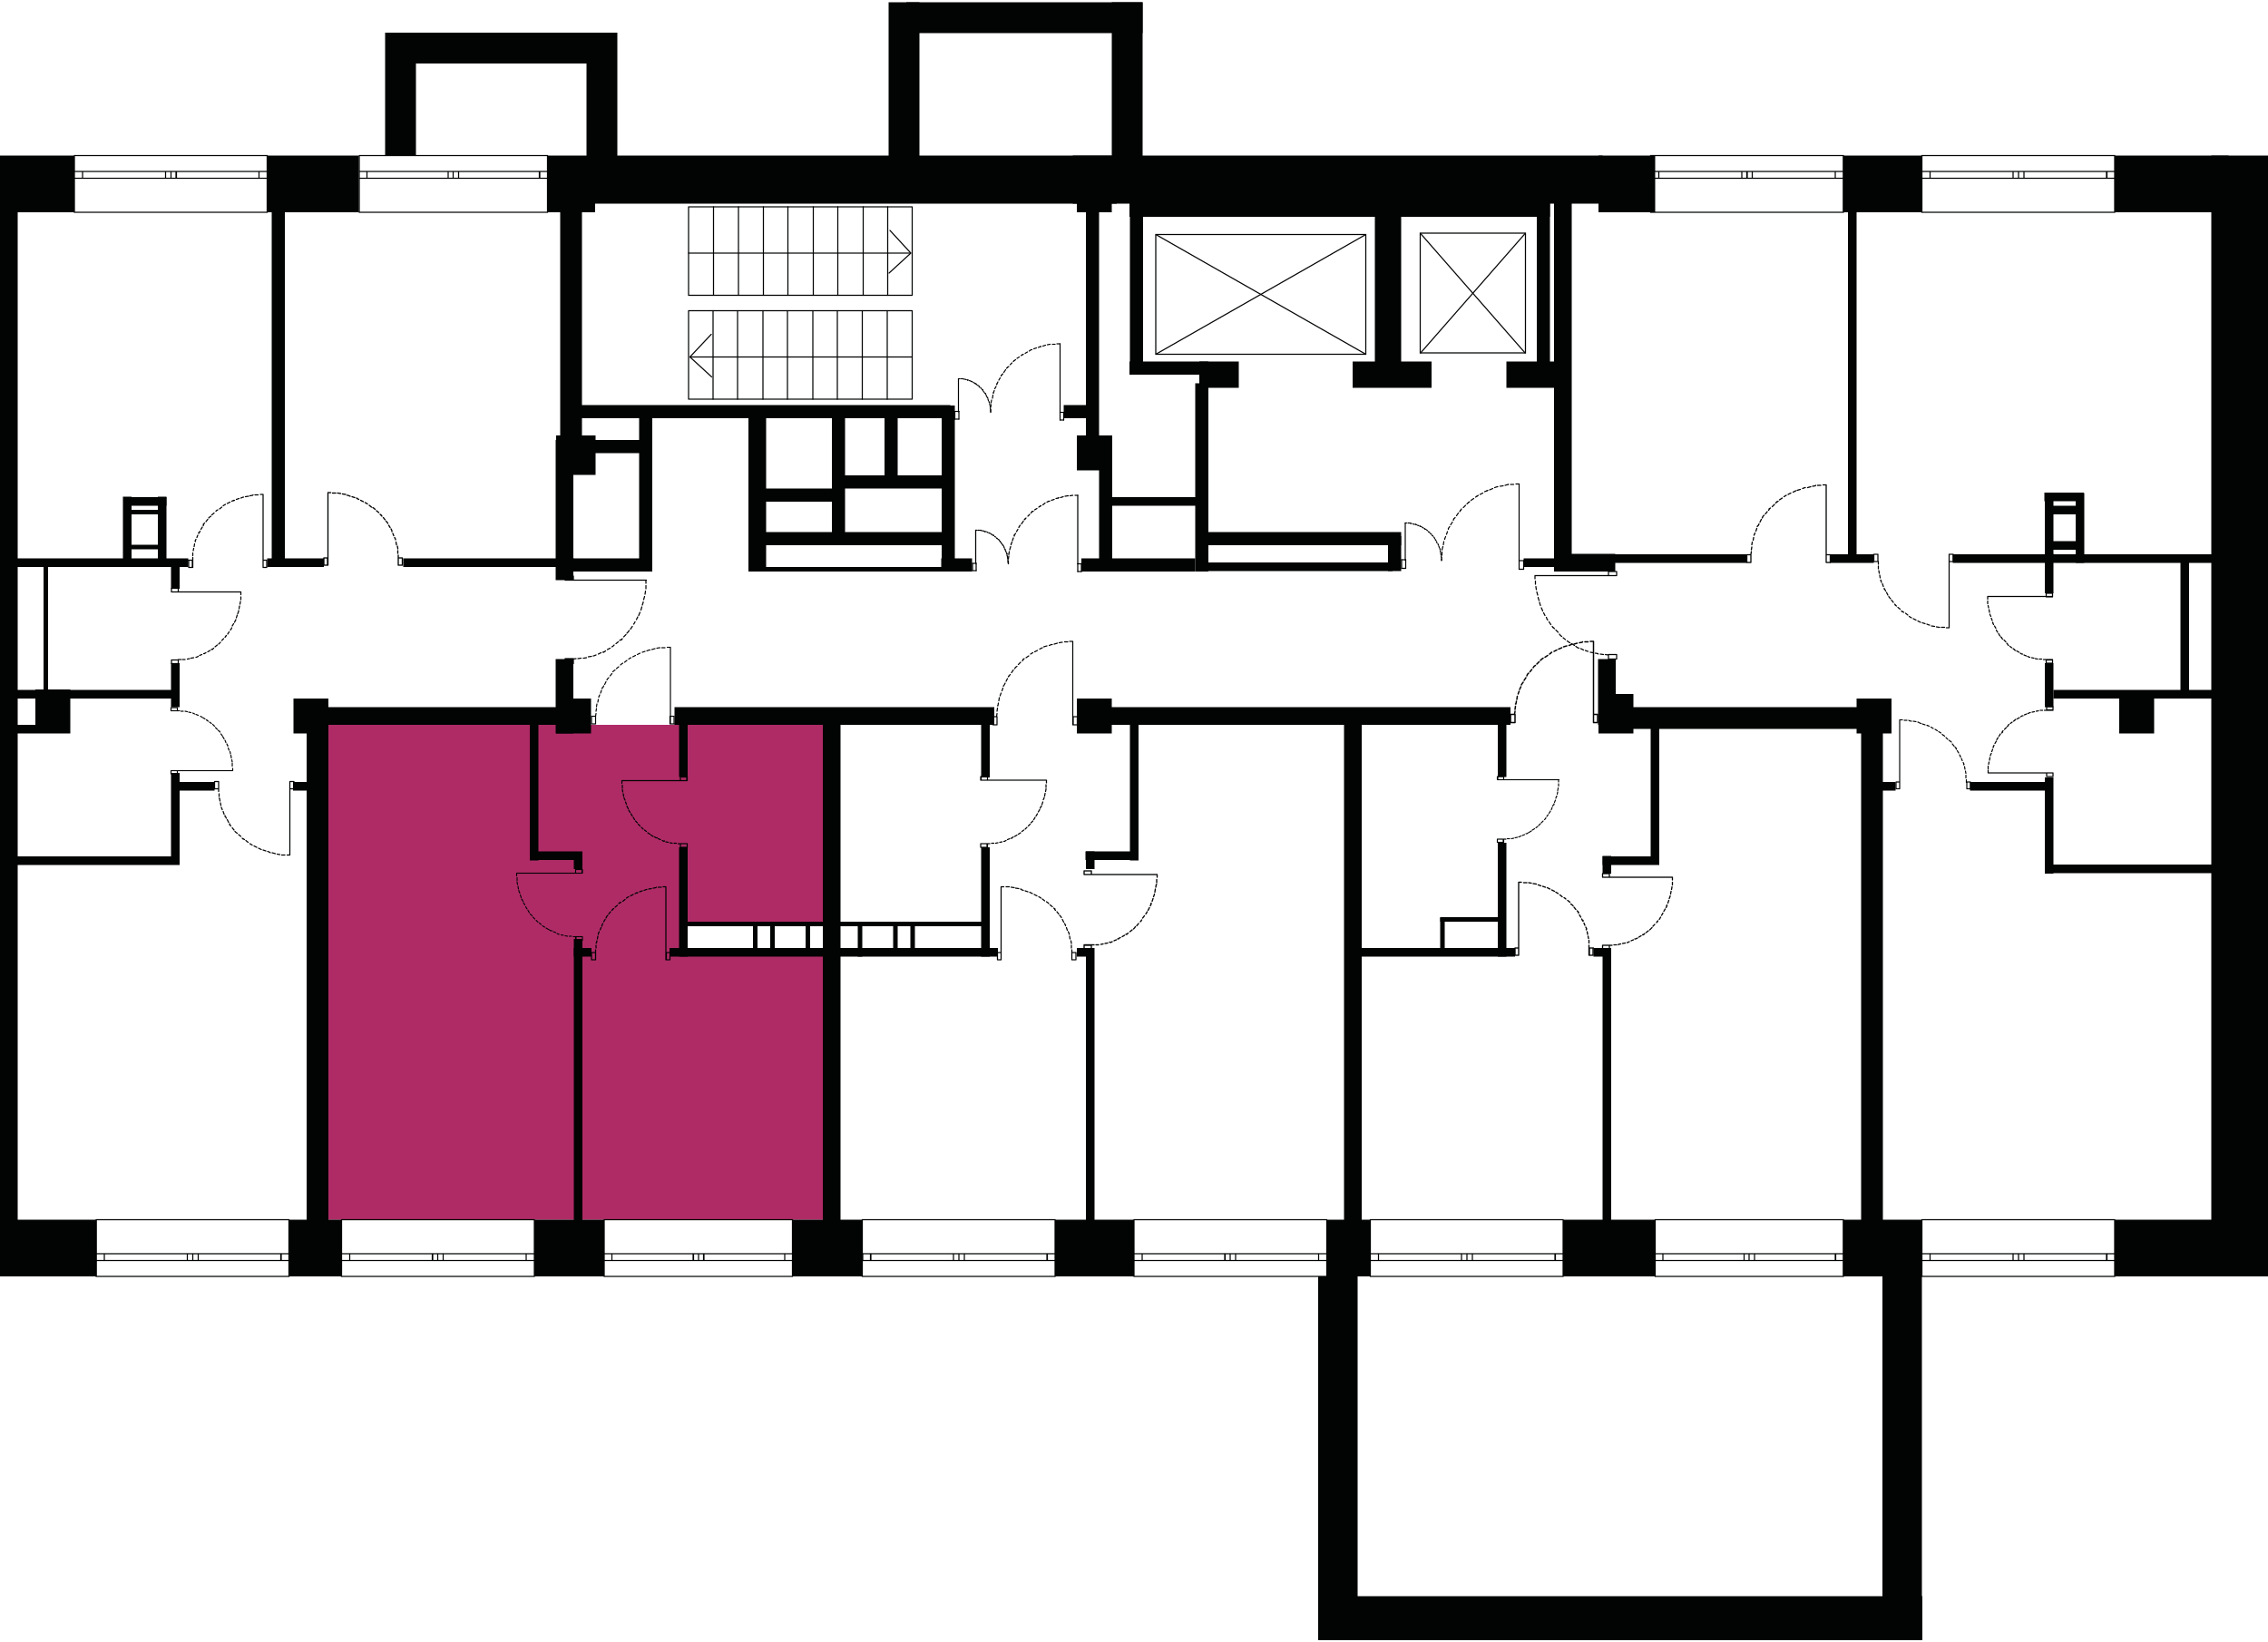 <?xml version="1.0" encoding="utf-8"?>
<!-- Generator: Adobe Illustrator 27.0.0, SVG Export Plug-In . SVG Version: 6.00 Build 0)  -->
<svg version="1.1" id="Layer_1" xmlns="http://www.w3.org/2000/svg" xmlns:xlink="http://www.w3.org/1999/xlink" x="0px" y="0px"
	 viewBox="0 0 500 362" enable-background="new 0 0 500 362" xml:space="preserve">
<g>
	<path fill="#AF2B66" d="M183.4,159.8c0,36.4,0,72.7,0,109.1c-38.3,0-76.6,0-114.9,0c0-36.4,0-72.7,0-109.1L183.4,159.8L183.4,159.8
		z M150.6,210c10.6,0,21.2,0,31.9,0c0-1.9,0-3.9,0-5.8c-10.6,0-21.2,0-31.9,0V210z"/>
	<rect x="487.5" y="34.3" fill="#020303" width="12.5" height="247.1"/>
	<rect x="466.2" y="268.9" fill="#020303" width="33.8" height="12.5"/>
	<rect x="406.3" y="268.9" fill="#020303" width="17.4" height="12.5"/>
	<rect x="344.6" y="268.9" fill="#020303" width="20.3" height="12.5"/>
	<rect x="410.3" y="158.8" fill="#020303" width="4.8" height="115.8"/>
	<rect x="409.3" y="154" fill="#020303" width="7.7" height="7.7"/>
	<rect x="352.4" y="155.9" fill="#020303" width="59.8" height="4.8"/>
	<rect x="352.4" y="153" fill="#020303" width="7.7" height="8.7"/>
	<rect x="352.3" y="145.3" fill="#020303" width="3.9" height="14.5"/>
	<rect x="450.8" y="190.6" fill="#020303" width="37.6" height="1.9"/>
	<rect x="450.8" y="171.4" fill="#020303" width="1.9" height="21.2"/>
	<rect x="450.8" y="146.2" fill="#020303" width="1.9" height="9.7"/>
	<rect x="452.7" y="152.1" fill="#020303" width="35.7" height="1.9"/>
	<rect x="467.2" y="153" fill="#020303" width="7.7" height="8.7"/>
	<rect x="434.3" y="172.4" fill="#020303" width="17.4" height="1.9"/>
	<rect x="414" y="172.4" fill="#020303" width="3.9" height="1.9"/>
	<rect x="450.8" y="122.1" fill="#020303" width="1.9" height="8.7"/>
	<rect x="430.5" y="122.2" fill="#020303" width="57.9" height="1.9"/>
	<rect x="480.7" y="123.1" fill="#020303" width="1.9" height="29.9"/>
	<rect x="403.4" y="122.2" fill="#020303" width="9.7" height="1.9"/>
	<rect x="355.2" y="122.2" fill="#020303" width="29.9" height="1.9"/>
	<rect x="350.3" y="124" fill="#020303" width="3.9" height="1.9"/>
	<rect x="342.6" y="122.1" fill="#020303" width="13.5" height="3.9"/>
	<rect x="342.6" y="37.2" fill="#020303" width="3.9" height="87.8"/>
	<rect x="407.4" y="43" fill="#020303" width="1.9" height="80.1"/>
	<rect x="466.2" y="34.3" fill="#020303" width="25.1" height="12.5"/>
	<rect x="406.3" y="34.3" fill="#020303" width="17.4" height="12.5"/>
	<rect x="352.4" y="34.3" fill="#020303" width="12.5" height="12.5"/>
	<rect x="236.5" y="34.3" fill="#020303" width="116.8" height="10.6"/>
	<rect x="332.1" y="79.7" fill="#020303" width="12.5" height="5.8"/>
	<rect x="338.8" y="42.9" fill="#020303" width="2.9" height="39.6"/>
	<rect x="298.2" y="79.7" fill="#020303" width="17.4" height="5.8"/>
	<rect x="303.1" y="41.1" fill="#020303" width="5.8" height="41.5"/>
	<rect x="249" y="43.9" fill="#020303" width="92.7" height="3.9"/>
	<rect x="264.4" y="79.7" fill="#020303" width="8.7" height="5.8"/>
	<rect x="263.5" y="84.5" fill="#020303" width="2.9" height="41.5"/>
	<rect x="249" y="79.7" fill="#020303" width="17.4" height="2.9"/>
	<rect x="249.1" y="45.9" fill="#020303" width="2.9" height="34.7"/>
	<rect x="265.5" y="117.3" fill="#020303" width="43.4" height="2.9"/>
	<rect x="306" y="118.2" fill="#020303" width="2.9" height="7.7"/>
	<rect x="265.5" y="124" fill="#020303" width="41.5" height="1.9"/>
	<rect x="238.4" y="123.1" fill="#020303" width="25.1" height="2.9"/>
	<rect x="242.3" y="96" fill="#020303" width="2.9" height="29"/>
	<rect x="237.4" y="96" fill="#020303" width="7.7" height="7.7"/>
	<rect x="239.4" y="44" fill="#020303" width="2.9" height="56"/>
	<rect x="234.5" y="89.3" fill="#020303" width="6.8" height="2.9"/>
	<rect x="237.4" y="42.9" fill="#020303" width="7.7" height="3.9"/>
	<rect x="129.4" y="34.3" fill="#020303" width="116.8" height="10.6"/>
	<rect x="120.6" y="34.3" fill="#020303" width="10.6" height="12.5"/>
	<rect x="58.8" y="34.3" fill="#020303" width="20.3" height="12.5"/>
	<rect x="123.5" y="44.9" fill="#020303" width="4.8" height="53.1"/>
	<rect x="122.6" y="96" fill="#020303" width="8.7" height="8.7"/>
	<rect x="124.6" y="89.3" fill="#020303" width="84.9" height="2.9"/>
	<rect x="165" y="91.3" fill="#020303" width="3.9" height="34.7"/>
	<rect x="207.5" y="123.1" fill="#020303" width="6.8" height="2.9"/>
	<rect x="207.6" y="89.4" fill="#020303" width="2.9" height="34.7"/>
	<rect x="208.5" y="91.2" fill="#020303" width="0" height="1"/>
	<rect x="167.9" y="125" fill="#020303" width="40.5" height="1"/>
	<rect x="167" y="117.3" fill="#020303" width="41.5" height="2.9"/>
	<rect x="183.4" y="91.2" fill="#020303" width="2.9" height="29"/>
	<rect x="195" y="90.2" fill="#020303" width="2.9" height="17.4"/>
	<rect x="185.4" y="104.8" fill="#020303" width="24.1" height="2.9"/>
	<rect x="167.9" y="107.7" fill="#020303" width="16.4" height="2.9"/>
	<rect x="140.9" y="91.3" fill="#020303" width="2.9" height="34.7"/>
	<rect x="130.3" y="97" fill="#020303" width="13.5" height="2.9"/>
	<rect x="58.9" y="123.1" fill="#020303" width="12.5" height="1.9"/>
	<rect x="1.9" y="123.1" fill="#020303" width="39.6" height="1.9"/>
	<rect x="0" y="34.3" fill="#020303" width="16.4" height="12.5"/>
	<rect x="0" y="39.1" fill="#020303" width="3.9" height="242.3"/>
	<rect x="37.7" y="124" fill="#020303" width="1.9" height="5.8"/>
	<rect x="37.7" y="146.2" fill="#020303" width="1.9" height="9.7"/>
	<rect x="2.9" y="152.1" fill="#020303" width="36.7" height="1.9"/>
	<rect x="9.6" y="124" fill="#020303" width="1" height="29"/>
	<rect x="7.8" y="152" fill="#020303" width="7.7" height="9.7"/>
	<rect x="37.7" y="170.4" fill="#020303" width="1.9" height="19.3"/>
	<rect x="2.9" y="188.8" fill="#020303" width="36.7" height="1.9"/>
	<rect x="39.6" y="172.4" fill="#020303" width="7.7" height="1.9"/>
	<rect x="64.6" y="172.4" fill="#020303" width="5.8" height="1.9"/>
	<rect x="64.7" y="154" fill="#020303" width="7.7" height="7.7"/>
	<rect x="67.6" y="156.9" fill="#020303" width="4.8" height="115.8"/>
	<rect x="2" y="268.9" fill="#020303" width="19.3" height="12.5"/>
	<rect x="63.7" y="268.9" fill="#020303" width="11.6" height="12.5"/>
	<rect x="117.8" y="268.9" fill="#020303" width="15.4" height="12.5"/>
	<rect x="122.5" y="145.3" fill="#020303" width="3.9" height="16.4"/>
	<rect x="122.6" y="154" fill="#020303" width="7.7" height="7.7"/>
	<rect x="67.5" y="155.9" fill="#020303" width="58.9" height="3.9"/>
	<rect x="126.5" y="188.7" fill="#020303" width="1.9" height="2.9"/>
	<rect x="116.8" y="187.7" fill="#020303" width="11.6" height="1.9"/>
	<rect x="116.8" y="157.8" fill="#020303" width="1.9" height="31.9"/>
	<rect x="126.5" y="207" fill="#020303" width="1.9" height="67.6"/>
	<rect x="126.5" y="209" fill="#020303" width="3.9" height="1.9"/>
	<rect x="147.6" y="209" fill="#020303" width="36.7" height="1.9"/>
	<rect x="149.7" y="186.8" fill="#020303" width="1.9" height="24.1"/>
	<rect x="150.6" y="203.2" fill="#020303" width="32.8" height="1"/>
	<rect x="166" y="203.2" fill="#020303" width="1" height="5.8"/>
	<rect x="148.7" y="155.9" fill="#020303" width="70.5" height="3.9"/>
	<rect x="149.7" y="158.8" fill="#020303" width="1.9" height="12.5"/>
	<rect x="181.4" y="157.8" fill="#020303" width="3.9" height="114.9"/>
	<rect x="174.8" y="268.9" fill="#020303" width="15.4" height="12.5"/>
	<rect x="232.6" y="268.9" fill="#020303" width="17.4" height="12.5"/>
	<rect x="296.3" y="156.8" fill="#020303" width="3.9" height="116.8"/>
	<rect x="249.1" y="157.8" fill="#020303" width="1.9" height="31.9"/>
	<rect x="237.4" y="209" fill="#020303" width="2.9" height="1.9"/>
	<rect x="237.4" y="154" fill="#020303" width="7.7" height="7.7"/>
	<rect x="216.3" y="157.9" fill="#020303" width="1.9" height="13.5"/>
	<rect x="216.3" y="186.8" fill="#020303" width="1.9" height="24.1"/>
	<rect x="184.3" y="209" fill="#020303" width="35.7" height="1.9"/>
	<rect x="184.3" y="203.2" fill="#020303" width="32.8" height="1"/>
	<rect x="200.7" y="203.2" fill="#020303" width="1" height="6.8"/>
	<rect x="457.6" y="108.7" fill="#020303" width="1.9" height="15.4"/>
	<rect x="450.7" y="108.6" fill="#020303" width="8.7" height="1.9"/>
	<rect x="450.8" y="108.6" fill="#020303" width="1.9" height="14.5"/>
	<rect x="450.8" y="119.3" fill="#020303" width="7.7" height="1.9"/>
	<rect x="451.7" y="111.5" fill="#020303" width="6.8" height="1.9"/>
	<rect x="415" y="279.5" fill="#020303" width="8.7" height="82"/>
	<rect x="290.6" y="351.9" fill="#020303" width="133.2" height="9.7"/>
	<rect x="290.6" y="281.4" fill="#020303" width="8.7" height="80.1"/>
	<rect x="239.3" y="187.7" fill="#020303" width="11.6" height="1.9"/>
	<rect x="239.4" y="187.7" fill="#020303" width="1.9" height="3.9"/>
	<rect x="239.4" y="209" fill="#020303" width="1.9" height="61.8"/>
	<rect x="363.9" y="159.7" fill="#020303" width="1.9" height="30.9"/>
	<rect x="353.3" y="188.8" fill="#020303" width="12.5" height="1.9"/>
	<rect x="353.3" y="188.7" fill="#020303" width="1.9" height="3.9"/>
	<rect x="353.3" y="209" fill="#020303" width="1.9" height="62.7"/>
	<rect x="351.3" y="209" fill="#020303" width="3.9" height="1.9"/>
	<rect x="299.3" y="209" fill="#020303" width="34.7" height="1.9"/>
	<rect x="330.2" y="185.8" fill="#020303" width="1.9" height="25.1"/>
	<rect x="330.2" y="158.8" fill="#020303" width="1.9" height="12.5"/>
	<rect x="241.3" y="155.9" fill="#020303" width="91.7" height="3.9"/>
	<rect x="317.5" y="202.2" fill="#020303" width="13.5" height="1"/>
	<rect x="317.5" y="202.3" fill="#020303" width="1" height="7.7"/>
	<rect x="196.9" y="203.2" fill="#020303" width="1" height="6.8"/>
	<rect x="189.1" y="204.1" fill="#020303" width="1" height="6.8"/>
	<rect x="177.6" y="203.2" fill="#020303" width="1" height="6.8"/>
	<rect x="169.8" y="203.2" fill="#020303" width="1" height="6.8"/>
	<rect x="2" y="159.8" fill="#020303" width="5.8" height="1.9"/>
	<rect x="34.8" y="109.5" fill="#020303" width="1.9" height="14.5"/>
	<rect x="28" y="109.6" fill="#020303" width="8.7" height="1.9"/>
	<rect x="27.1" y="109.5" fill="#020303" width="1.9" height="14.5"/>
	<rect x="28" y="112.4" fill="#020303" width="7.7" height="1"/>
	<rect x="28" y="120.1" fill="#020303" width="7.7" height="1"/>
	<rect x="88.9" y="123.1" fill="#020303" width="37.6" height="1.9"/>
	<rect x="122.5" y="97" fill="#020303" width="3.9" height="30.9"/>
	<rect x="124.5" y="123.1" fill="#020303" width="19.3" height="2.9"/>
	<rect x="59.9" y="43.9" fill="#020303" width="2.9" height="81.1"/>
	<rect x="129.3" y="7.2" fill="#020303" width="6.8" height="29.9"/>
	<rect x="89.7" y="7.2" fill="#020303" width="44.4" height="6.8"/>
	<rect x="84.9" y="7.2" fill="#020303" width="6.8" height="27"/>
	<rect x="245.1" y="0.5" fill="#020303" width="6.8" height="34.7"/>
	<rect x="199.8" y="0.5" fill="#020303" width="52.1" height="6.8"/>
	<rect x="195.9" y="0.5" fill="#020303" width="6.8" height="36.7"/>
	<rect x="243.3" y="109.6" fill="#020303" width="21.2" height="1.9"/>
	<rect x="335.9" y="123.1" fill="#020303" width="7.7" height="1.9"/>
	<rect x="292.4" y="268.9" fill="#020303" width="9.7" height="12.5"/>
	<g>
		<path fill="none" stroke="#020303" stroke-width="0.25" stroke-miterlimit="10" d="M466.2,281.4h-42.5v-12.5h42.5V281.4z
			 M423.7,281.4h42.5 M423.7,268.9h42.5 M423.7,277.9h1.8v-1.5h-1.8V277.9z M445,276.4h-1.2v1.5h1.2V276.4z M425.5,277.9h18.3v-1.5
			h-18.3V277.9z M445,277.9h1.2v-1.5H445V277.9z M466.2,276.4h-1.8v1.5h1.8V276.4z M446.2,277.9h18.3v-1.5h-18.3V277.9z
			 M423.7,277.9h1.8 M425.5,277.9v-1.5 M425.5,276.4h-1.8 M445,276.4h-1.2 M443.8,276.4v1.5 M443.8,277.9h1.2 M425.5,277.9h18.3
			 M443.8,276.4h-18.3 M445,277.9h1.2 M446.2,277.9v-1.5 M446.2,276.4H445 M466.2,276.4h-1.8 M464.5,276.4v1.5 M464.5,277.9h1.8
			 M446.2,277.9h18.3 M464.5,276.4h-18.3"/>
	</g>
	<g>
		<path fill="none" stroke="#020303" stroke-width="0.247" stroke-miterlimit="10" d="M292.5,281.4H250v-12.5h42.5V281.4z
			 M250,281.4h42.5 M250,268.9h42.5 M250,277.9h1.8v-1.5H250V277.9z M271.2,276.4H270v1.5h1.2V276.4z M251.8,277.9h18.3v-1.5h-18.3
			V277.9z M271.2,277.9h1.2v-1.5h-1.2V277.9z M292.5,276.4h-1.8v1.5h1.8V276.4z M272.4,277.9h18.3v-1.5h-18.3V277.9z M250,277.9h1.8
			 M251.8,277.9v-1.5 M251.8,276.4H250 M271.2,276.4H270 M270.1,276.4v1.5 M270.1,277.9h1.2 M251.8,277.9h18.3 M270.1,276.4h-18.3
			 M271.2,277.9h1.2 M272.4,277.9v-1.5 M272.4,276.4h-1.2 M292.5,276.4h-1.8 M290.7,276.4v1.5 M290.7,277.9h1.8 M272.4,277.9h18.3
			 M290.7,276.4h-18.3"/>
	</g>
	<g>
		<path fill="none" stroke="#020303" stroke-width="0.247" stroke-miterlimit="10" d="M232.6,281.4h-42.5v-12.5h42.5V281.4z
			 M190.2,281.4h42.5 M190.2,268.9h42.5 M190.2,277.9h1.8v-1.5h-1.8V277.9z M211.4,276.4h-1.2v1.5h1.2V276.4z M191.9,277.9h18.3
			v-1.5h-18.3V277.9z M211.4,277.9h1.2v-1.5h-1.2V277.9z M232.6,276.4h-1.8v1.5h1.8V276.4z M212.6,277.9h18.3v-1.5h-18.3V277.9z
			 M190.2,277.9h1.8 M191.9,277.9v-1.5 M191.9,276.4h-1.8 M211.4,276.4h-1.2 M210.2,276.4v1.5 M210.2,277.9h1.2 M191.9,277.9h18.3
			 M210.2,276.4h-18.3 M211.4,277.9h1.2 M212.6,277.9v-1.5 M212.6,276.4h-1.2 M232.6,276.4h-1.8 M230.9,276.4v1.5 M230.9,277.9h1.8
			 M212.6,277.9h18.3 M230.9,276.4h-18.3"/>
	</g>
	<g>
		<path fill="none" stroke="#020303" stroke-width="0.244" stroke-miterlimit="10" d="M174.7,281.4h-41.5v-12.5h41.5V281.4z
			 M133.2,281.4h41.5 M133.2,268.9h41.5 M133.2,277.9h1.7v-1.5h-1.7V277.9z M154,276.4h-1.1v1.5h1.1V276.4z M134.9,277.9h17.9v-1.5
			h-17.9V277.9z M154,277.9h1.2v-1.5H154V277.9z M174.7,276.4H173v1.5h1.7V276.4z M155.1,277.9H173v-1.5h-17.9V277.9z M133.2,277.9
			h1.7 M134.9,277.9v-1.5 M134.9,276.4h-1.7 M154,276.4h-1.1 M152.8,276.4v1.5 M152.8,277.9h1.1 M134.9,277.9h17.9 M152.8,276.4
			h-17.9 M154,277.9h1.2 M155.1,277.9v-1.5 M155.1,276.4H154 M174.7,276.4H173 M173,276.4v1.5 M173,277.9h1.7 M155.1,277.9H173
			 M173,276.4h-17.9"/>
	</g>
	<g>
		<path fill="none" stroke="#020303" stroke-width="0.247" stroke-miterlimit="10" d="M117.8,281.4H75.3v-12.5h42.5V281.4z
			 M75.3,281.4h42.5 M75.3,268.9h42.5 M75.3,277.9h1.8v-1.5h-1.8V277.9z M96.5,276.4h-1.2v1.5h1.2V276.4z M77.1,277.9h18.3v-1.5
			H77.1V277.9z M96.5,277.9h1.2v-1.5h-1.2V277.9z M117.8,276.4H116v1.5h1.8V276.4z M97.7,277.9H116v-1.5H97.7V277.9z M75.3,277.9
			h1.8 M77.1,277.9v-1.5 M77.1,276.4h-1.8 M96.5,276.4h-1.2 M95.4,276.4v1.5 M95.4,277.9h1.2 M77.1,277.9h18.3 M95.4,276.4H77.1
			 M96.5,277.9h1.2 M97.7,277.9v-1.5 M97.7,276.4h-1.2 M117.8,276.4H116 M116,276.4v1.5 M116,277.9h1.8 M97.7,277.9H116 M116,276.4
			H97.7"/>
	</g>
	<g>
		<path fill="none" stroke="#020303" stroke-width="0.25" stroke-miterlimit="10" d="M63.7,281.4H21.2v-12.5h42.5V281.4z
			 M21.2,281.4h42.5 M21.2,268.9h42.5 M21.2,277.9H23v-1.5h-1.8V277.9z M42.5,276.4h-1.2v1.5h1.2V276.4z M23,277.9h18.3v-1.5H23
			V277.9z M42.5,277.9h1.2v-1.5h-1.2V277.9z M63.7,276.4h-1.8v1.5h1.8V276.4z M43.7,277.9H62v-1.5H43.7V277.9z M21.2,277.9H23
			 M23,277.9v-1.5 M23,276.4h-1.8 M42.5,276.4h-1.2 M41.3,276.4v1.5 M41.3,277.9h1.2 M23,277.9h18.3 M41.3,276.4H23 M42.5,277.9h1.2
			 M43.7,277.9v-1.5 M43.7,276.4h-1.2 M63.7,276.4h-1.8 M61.9,276.4v1.5 M61.9,277.9h1.8 M43.7,277.9H62 M61.9,276.4H43.7"/>
	</g>
	<g>
		<path fill="none" stroke="#020303" stroke-width="0.247" stroke-miterlimit="10" d="M58.9,34.3H16.4v12.5h42.5V34.3z M16.4,34.3
			h42.5 M16.4,46.8h42.5 M16.4,37.8h1.8v1.5h-1.8V37.8z M37.7,39.3h-1.2v-1.5h1.2V39.3z M18.2,37.8h18.3v1.5H18.2V37.8z M37.7,37.8
			h1.2v1.5h-1.2V37.8z M58.9,39.3h-1.8v-1.5h1.8V39.3z M38.8,37.8h18.3v1.5H38.8V37.8z M16.4,37.8h1.8 M18.2,37.8v1.5 M18.2,39.3
			h-1.8 M37.7,39.3h-1.2 M36.5,39.3v-1.5 M36.5,37.8h1.2 M18.2,37.8h18.3 M36.5,39.3H18.2 M37.7,37.8h1.2 M38.8,37.8v1.5 M38.8,39.3
			h-1.2 M58.9,39.3h-1.8 M57.1,39.3v-1.5 M57.1,37.8h1.8 M38.8,37.8h18.3 M57.1,39.3H38.8"/>
	</g>
	<g>
		<path fill="none" stroke="#020303" stroke-width="0.25" stroke-miterlimit="10" d="M406.4,34.3h-42.5v12.5h42.5V34.3z M363.9,34.3
			h42.5 M363.9,46.8h42.5 M363.9,37.8h1.8v1.5h-1.8V37.8z M385.1,39.3H384v-1.5h1.2v1.5H385.1z M365.7,37.8H384v1.5h-18.3V37.8z
			 M385.1,37.8h1.2v1.5h-1.2V37.8z M406.4,39.3h-1.8v-1.5h1.8V39.3z M386.3,37.8h18.3v1.5h-18.3V37.8z M363.9,37.8h1.8 M365.7,37.8
			v1.5 M365.7,39.3h-1.8 M385.1,39.3H384 M384,39.3v-1.5 M384,37.8h1.2 M365.7,37.8H384 M384,39.3h-18.3 M385.1,37.8h1.2
			 M386.3,37.8v1.5 M386.3,39.3h-1.2 M406.4,39.3h-1.8 M404.6,39.3v-1.5 M404.6,37.8h1.8 M386.3,37.8h18.3 M404.6,39.3h-18.3"/>
	</g>
	<g>
		<path fill="none" stroke="#020303" stroke-width="0.25" stroke-miterlimit="10" d="M466.2,34.3h-42.5v12.5h42.5V34.3z M423.7,34.3
			h42.5 M423.7,46.8h42.5 M423.7,37.8h1.8v1.5h-1.8V37.8z M445,39.3h-1.2v-1.5h1.2V39.3z M425.5,37.8h18.3v1.5h-18.3V37.8z
			 M445,37.8h1.2v1.5H445V37.8z M466.2,39.3h-1.8v-1.5h1.8V39.3z M446.2,37.8h18.3v1.5h-18.3V37.8z M423.7,37.8h1.8 M425.5,37.8v1.5
			 M425.5,39.3h-1.8 M445,39.3h-1.2 M443.8,39.3v-1.5 M443.8,37.8h1.2 M425.5,37.8h18.3 M443.8,39.3h-18.3 M445,37.8h1.2
			 M446.2,37.8v1.5 M446.2,39.3H445 M466.2,39.3h-1.8 M464.5,39.3v-1.5 M464.5,37.8h1.8 M446.2,37.8h18.3 M464.5,39.3h-18.3"/>
	</g>
	<g>
		<path fill="none" stroke="#020303" stroke-width="0.247" stroke-miterlimit="10" d="M120.7,34.3H79.2v12.5h41.5V34.3z M79.2,34.3
			h41.5 M79.2,46.8h41.5 M79.2,37.8h1.7v1.5h-1.7V37.8z M99.9,39.3h-1.1v-1.5h1.1V39.3z M80.9,37.8h17.9v1.5H80.9V37.8z M99.9,37.8
			h1.2v1.5h-1.2V37.8z M120.7,39.3H119v-1.5h1.7V39.3z M101.1,37.8H119v1.5h-17.9V37.8z M79.2,37.8h1.7 M80.9,37.8v1.5 M80.9,39.3
			h-1.7 M99.9,39.3h-1.1 M98.8,39.3v-1.5 M98.8,37.8h1.1 M80.9,37.8h17.9 M98.8,39.3H80.9 M99.9,37.8h1.2 M101.1,37.8v1.5
			 M101.1,39.3h-1.2 M120.7,39.3H119 M118.9,39.3v-1.5 M118.9,37.8h1.7 M101.1,37.8H119 M118.9,39.3H101"/>
	</g>
	<g>
		<path fill="none" stroke="#020303" stroke-width="0.247" stroke-miterlimit="10" d="M406.4,281.4h-41.5v-12.5h41.5V281.4z
			 M364.9,281.4h41.5 M364.9,268.9h41.5 M364.9,277.9h1.7v-1.5h-1.7V277.9z M385.6,276.4h-1.1v1.5h1.1V276.4z M366.6,277.9h17.9
			v-1.5h-17.9V277.9z M385.6,277.9h1.2v-1.5h-1.2V277.9z M406.4,276.4h-1.7v1.5h1.7V276.4z M386.8,277.9h17.9v-1.5h-17.9V277.9z
			 M364.9,277.9h1.7 M366.6,277.9v-1.5 M366.6,276.4h-1.7 M385.6,276.4h-1.1 M384.5,276.4v1.5 M384.5,277.9h1.1 M366.6,277.9h17.9
			 M384.5,276.4h-17.9 M385.6,277.9h1.2 M386.8,277.9v-1.5 M386.8,276.4h-1.2 M406.4,276.4h-1.7 M404.6,276.4v1.5 M404.6,277.9h1.7
			 M386.8,277.9h17.9 M404.6,276.4h-17.9"/>
	</g>
	<g>
		<path fill="none" stroke="#020303" stroke-width="0.247" stroke-miterlimit="10" d="M344.6,281.4h-42.5v-12.5h42.5V281.4z
			 M302.1,281.4h42.5 M302.1,268.9h42.5 M302.1,277.9h1.8v-1.5h-1.8V277.9z M323.4,276.4h-1.2v1.5h1.2V276.4z M303.9,277.9h18.3
			v-1.5h-18.3V277.9z M323.4,277.9h1.2v-1.5h-1.2V277.9z M344.6,276.4h-1.8v1.5h1.8V276.4z M324.6,277.9h18.3v-1.5h-18.3V277.9z
			 M302.1,277.9h1.8 M303.9,277.9v-1.5 M303.9,276.4h-1.8 M323.4,276.4h-1.2 M322.2,276.4v1.5 M322.2,277.9h1.2 M303.9,277.9h18.3
			 M322.2,276.4h-18.3 M323.4,277.9h1.2 M324.6,277.9v-1.5 M324.6,276.4h-1.2 M344.6,276.4h-1.8 M342.8,276.4v1.5 M342.8,277.9h1.8
			 M324.6,277.9h18.3 M342.8,276.4h-18.3"/>
	</g>
	<g>
		<rect x="254.8" y="51.7" fill="none" stroke="#020303" stroke-width="0.25" stroke-miterlimit="10" width="46.3" height="26.4"/>
		<line fill="none" stroke="#020303" stroke-width="0.25" stroke-miterlimit="10" x1="301.1" y1="51.7" x2="254.8" y2="78.1"/>
		<line fill="none" stroke="#020303" stroke-width="0.25" stroke-miterlimit="10" x1="254.8" y1="51.7" x2="301.1" y2="78.1"/>
	</g>
	<g>
		<rect x="313.1" y="51.4" fill="none" stroke="#020303" stroke-width="0.25" stroke-miterlimit="10" width="23.2" height="26.4"/>
		<line fill="none" stroke="#020303" stroke-width="0.25" stroke-miterlimit="10" x1="336.3" y1="51.4" x2="313.1" y2="77.9"/>
		<line fill="none" stroke="#020303" stroke-width="0.25" stroke-miterlimit="10" x1="313.1" y1="51.4" x2="336.3" y2="77.9"/>
	</g>
	<g>
		
			<rect x="151.8" y="68.5" fill="none" stroke="#020303" stroke-width="0.25" stroke-linecap="round" stroke-linejoin="round" stroke-miterlimit="10" width="49.3" height="19.5"/>
		
			<line fill="none" stroke="#020303" stroke-width="0.25" stroke-linecap="round" stroke-linejoin="round" stroke-miterlimit="10" x1="195.6" y1="68.5" x2="195.6" y2="88"/>
		
			<line fill="none" stroke="#020303" stroke-width="0.25" stroke-linecap="round" stroke-linejoin="round" stroke-miterlimit="10" x1="190.1" y1="68.5" x2="190.1" y2="88"/>
		
			<line fill="none" stroke="#020303" stroke-width="0.25" stroke-linecap="round" stroke-linejoin="round" stroke-miterlimit="10" x1="184.6" y1="68.5" x2="184.6" y2="88"/>
		
			<line fill="none" stroke="#020303" stroke-width="0.25" stroke-linecap="round" stroke-linejoin="round" stroke-miterlimit="10" x1="179.2" y1="68.5" x2="179.2" y2="88"/>
		
			<line fill="none" stroke="#020303" stroke-width="0.25" stroke-linecap="round" stroke-linejoin="round" stroke-miterlimit="10" x1="173.6" y1="68.5" x2="173.6" y2="88"/>
		
			<line fill="none" stroke="#020303" stroke-width="0.25" stroke-linecap="round" stroke-linejoin="round" stroke-miterlimit="10" x1="168.2" y1="68.5" x2="168.2" y2="88"/>
		
			<line fill="none" stroke="#020303" stroke-width="0.25" stroke-linecap="round" stroke-linejoin="round" stroke-miterlimit="10" x1="162.6" y1="68.5" x2="162.6" y2="88"/>
		
			<line fill="none" stroke="#020303" stroke-width="0.25" stroke-linecap="round" stroke-linejoin="round" stroke-miterlimit="10" x1="157.2" y1="68.5" x2="157.2" y2="88"/>
		
			<line fill="none" stroke="#020303" stroke-width="0.25" stroke-linecap="round" stroke-linejoin="round" stroke-miterlimit="10" x1="201.1" y1="78.7" x2="152.2" y2="78.7"/>
		
			<polyline fill="none" stroke="#020303" stroke-width="0.25" stroke-linecap="round" stroke-linejoin="round" stroke-miterlimit="10" points="
			156.8,73.7 152.1,78.7 156.9,83.1 		"/>
	</g>
	<g>
		
			<rect x="151.8" y="45.6" fill="none" stroke="#020303" stroke-width="0.25" stroke-linecap="round" stroke-linejoin="round" stroke-miterlimit="10" width="49.3" height="19.5"/>
		
			<line fill="none" stroke="#020303" stroke-width="0.25" stroke-linecap="round" stroke-linejoin="round" stroke-miterlimit="10" x1="157.3" y1="45.6" x2="157.3" y2="65.1"/>
		
			<line fill="none" stroke="#020303" stroke-width="0.25" stroke-linecap="round" stroke-linejoin="round" stroke-miterlimit="10" x1="162.8" y1="45.6" x2="162.8" y2="65.1"/>
		
			<line fill="none" stroke="#020303" stroke-width="0.25" stroke-linecap="round" stroke-linejoin="round" stroke-miterlimit="10" x1="168.3" y1="45.6" x2="168.3" y2="65.1"/>
		
			<line fill="none" stroke="#020303" stroke-width="0.25" stroke-linecap="round" stroke-linejoin="round" stroke-miterlimit="10" x1="173.7" y1="45.6" x2="173.7" y2="65.1"/>
		
			<line fill="none" stroke="#020303" stroke-width="0.25" stroke-linecap="round" stroke-linejoin="round" stroke-miterlimit="10" x1="179.3" y1="45.6" x2="179.3" y2="65.1"/>
		
			<line fill="none" stroke="#020303" stroke-width="0.25" stroke-linecap="round" stroke-linejoin="round" stroke-miterlimit="10" x1="184.7" y1="45.6" x2="184.7" y2="65.1"/>
		
			<line fill="none" stroke="#020303" stroke-width="0.25" stroke-linecap="round" stroke-linejoin="round" stroke-miterlimit="10" x1="190.3" y1="45.6" x2="190.3" y2="65.1"/>
		
			<line fill="none" stroke="#020303" stroke-width="0.25" stroke-linecap="round" stroke-linejoin="round" stroke-miterlimit="10" x1="195.7" y1="45.6" x2="195.7" y2="65.1"/>
		
			<line fill="none" stroke="#020303" stroke-width="0.25" stroke-linecap="round" stroke-linejoin="round" stroke-miterlimit="10" x1="151.8" y1="55.8" x2="200.7" y2="55.8"/>
		
			<polyline fill="none" stroke="#020303" stroke-width="0.25" stroke-linecap="round" stroke-linejoin="round" stroke-miterlimit="10" points="
			196.2,50.8 200.8,55.8 196,60.2 		"/>
	</g>
	<g>
		<g>
			
				<line fill="none" stroke="#020303" stroke-width="0.239" stroke-linecap="round" stroke-linejoin="round" stroke-miterlimit="10" x1="233.7" y1="75.8" x2="233" y2="75.8"/>
			
				<line fill="none" stroke="#020303" stroke-width="0.239" stroke-linecap="round" stroke-linejoin="round" stroke-miterlimit="10" x1="232.6" y1="75.9" x2="232" y2="75.9"/>
			
				<line fill="none" stroke="#020303" stroke-width="0.239" stroke-linecap="round" stroke-linejoin="round" stroke-miterlimit="10" x1="231.5" y1="75.9" x2="231.5" y2="75.9"/>
			
				<line fill="none" stroke="#020303" stroke-width="0.239" stroke-linecap="round" stroke-linejoin="round" stroke-miterlimit="10" x1="231.5" y1="75.9" x2="230.9" y2="76"/>
			
				<line fill="none" stroke="#020303" stroke-width="0.239" stroke-linecap="round" stroke-linejoin="round" stroke-miterlimit="10" x1="230.5" y1="76.1" x2="229.9" y2="76.3"/>
			
				<line fill="none" stroke="#020303" stroke-width="0.239" stroke-linecap="round" stroke-linejoin="round" stroke-miterlimit="10" x1="229.5" y1="76.4" x2="229.4" y2="76.4"/>
			
				<line fill="none" stroke="#020303" stroke-width="0.239" stroke-linecap="round" stroke-linejoin="round" stroke-miterlimit="10" x1="229.4" y1="76.4" x2="228.9" y2="76.6"/>
			
				<line fill="none" stroke="#020303" stroke-width="0.239" stroke-linecap="round" stroke-linejoin="round" stroke-miterlimit="10" x1="228.5" y1="76.7" x2="227.9" y2="76.9"/>
			
				<line fill="none" stroke="#020303" stroke-width="0.239" stroke-linecap="round" stroke-linejoin="round" stroke-miterlimit="10" x1="227.5" y1="77.1" x2="227.3" y2="77.1"/>
			
				<line fill="none" stroke="#020303" stroke-width="0.239" stroke-linecap="round" stroke-linejoin="round" stroke-miterlimit="10" x1="227.3" y1="77.1" x2="226.9" y2="77.4"/>
			
				<line fill="none" stroke="#020303" stroke-width="0.239" stroke-linecap="round" stroke-linejoin="round" stroke-miterlimit="10" x1="226.5" y1="77.6" x2="226" y2="77.9"/>
			
				<line fill="none" stroke="#020303" stroke-width="0.239" stroke-linecap="round" stroke-linejoin="round" stroke-miterlimit="10" x1="225.6" y1="78.1" x2="225.4" y2="78.2"/>
			
				<line fill="none" stroke="#020303" stroke-width="0.239" stroke-linecap="round" stroke-linejoin="round" stroke-miterlimit="10" x1="225.4" y1="78.2" x2="225.1" y2="78.4"/>
			
				<line fill="none" stroke="#020303" stroke-width="0.239" stroke-linecap="round" stroke-linejoin="round" stroke-miterlimit="10" x1="224.7" y1="78.7" x2="224.2" y2="79"/>
			
				<line fill="none" stroke="#020303" stroke-width="0.239" stroke-linecap="round" stroke-linejoin="round" stroke-miterlimit="10" x1="223.9" y1="79.3" x2="223.6" y2="79.5"/>
			
				<line fill="none" stroke="#020303" stroke-width="0.239" stroke-linecap="round" stroke-linejoin="round" stroke-miterlimit="10" x1="223.6" y1="79.5" x2="223.4" y2="79.7"/>
			
				<line fill="none" stroke="#020303" stroke-width="0.239" stroke-linecap="round" stroke-linejoin="round" stroke-miterlimit="10" x1="223.1" y1="80" x2="222.7" y2="80.4"/>
			
				<line fill="none" stroke="#020303" stroke-width="0.239" stroke-linecap="round" stroke-linejoin="round" stroke-miterlimit="10" x1="222.4" y1="80.8" x2="222.1" y2="81"/>
			
				<line fill="none" stroke="#020303" stroke-width="0.239" stroke-linecap="round" stroke-linejoin="round" stroke-miterlimit="10" x1="222.1" y1="81" x2="221.9" y2="81.2"/>
			
				<line fill="none" stroke="#020303" stroke-width="0.239" stroke-linecap="round" stroke-linejoin="round" stroke-miterlimit="10" x1="221.7" y1="81.5" x2="221.3" y2="82.1"/>
			
				<line fill="none" stroke="#020303" stroke-width="0.239" stroke-linecap="round" stroke-linejoin="round" stroke-miterlimit="10" x1="221.1" y1="82.4" x2="220.8" y2="82.7"/>
			
				<line fill="none" stroke="#020303" stroke-width="0.239" stroke-linecap="round" stroke-linejoin="round" stroke-miterlimit="10" x1="220.8" y1="82.7" x2="220.7" y2="82.9"/>
			
				<line fill="none" stroke="#020303" stroke-width="0.239" stroke-linecap="round" stroke-linejoin="round" stroke-miterlimit="10" x1="220.5" y1="83.3" x2="220.2" y2="83.8"/>
			
				<line fill="none" stroke="#020303" stroke-width="0.239" stroke-linecap="round" stroke-linejoin="round" stroke-miterlimit="10" x1="220" y1="84.2" x2="219.8" y2="84.6"/>
			
				<line fill="none" stroke="#020303" stroke-width="0.239" stroke-linecap="round" stroke-linejoin="round" stroke-miterlimit="10" x1="219.8" y1="84.6" x2="219.7" y2="84.8"/>
			
				<line fill="none" stroke="#020303" stroke-width="0.239" stroke-linecap="round" stroke-linejoin="round" stroke-miterlimit="10" x1="219.6" y1="85.2" x2="219.3" y2="85.7"/>
			
				<line fill="none" stroke="#020303" stroke-width="0.239" stroke-linecap="round" stroke-linejoin="round" stroke-miterlimit="10" x1="219.2" y1="86.1" x2="219" y2="86.6"/>
			
				<line fill="none" stroke="#020303" stroke-width="0.239" stroke-linecap="round" stroke-linejoin="round" stroke-miterlimit="10" x1="219" y1="86.6" x2="219" y2="86.7"/>
			
				<line fill="none" stroke="#020303" stroke-width="0.239" stroke-linecap="round" stroke-linejoin="round" stroke-miterlimit="10" x1="218.9" y1="87.1" x2="218.8" y2="87.8"/>
			
				<line fill="none" stroke="#020303" stroke-width="0.239" stroke-linecap="round" stroke-linejoin="round" stroke-miterlimit="10" x1="218.6" y1="88.2" x2="218.5" y2="88.7"/>
			
				<line fill="none" stroke="#020303" stroke-width="0.239" stroke-linecap="round" stroke-linejoin="round" stroke-miterlimit="10" x1="218.5" y1="88.7" x2="218.5" y2="88.8"/>
			
				<line fill="none" stroke="#020303" stroke-width="0.239" stroke-linecap="round" stroke-linejoin="round" stroke-miterlimit="10" x1="218.5" y1="89.2" x2="218.4" y2="89.8"/>
			
				<line fill="none" stroke="#020303" stroke-width="0.239" stroke-linecap="round" stroke-linejoin="round" stroke-miterlimit="10" x1="218.4" y1="90.3" x2="218.4" y2="90.9"/>
			
				<line fill="none" stroke="#020303" stroke-width="0.239" stroke-linecap="round" stroke-linejoin="round" stroke-miterlimit="10" x1="234.5" y1="90.9" x2="233.7" y2="90.9"/>
			
				<line fill="none" stroke="#020303" stroke-width="0.239" stroke-linecap="round" stroke-linejoin="round" stroke-miterlimit="10" x1="233.7" y1="90.9" x2="233.7" y2="92.6"/>
			
				<line fill="none" stroke="#020303" stroke-width="0.239" stroke-linecap="round" stroke-linejoin="round" stroke-miterlimit="10" x1="233.7" y1="92.6" x2="234.5" y2="92.6"/>
			
				<line fill="none" stroke="#020303" stroke-width="0.239" stroke-linecap="round" stroke-linejoin="round" stroke-miterlimit="10" x1="234.5" y1="92.6" x2="234.5" y2="90.9"/>
			
				<line fill="none" stroke="#020303" stroke-width="0.239" stroke-linecap="round" stroke-linejoin="round" stroke-miterlimit="10" x1="233.7" y1="90.9" x2="233.7" y2="75.8"/>
		</g>
		<g>
			
				<line fill="none" stroke="#020303" stroke-width="0.239" stroke-linecap="round" stroke-linejoin="round" stroke-miterlimit="10" x1="211.3" y1="83.5" x2="211.6" y2="83.5"/>
			
				<line fill="none" stroke="#020303" stroke-width="0.239" stroke-linecap="round" stroke-linejoin="round" stroke-miterlimit="10" x1="211.8" y1="83.5" x2="212.1" y2="83.5"/>
			
				<line fill="none" stroke="#020303" stroke-width="0.239" stroke-linecap="round" stroke-linejoin="round" stroke-miterlimit="10" x1="212.3" y1="83.5" x2="212.3" y2="83.5"/>
			
				<line fill="none" stroke="#020303" stroke-width="0.239" stroke-linecap="round" stroke-linejoin="round" stroke-miterlimit="10" x1="212.3" y1="83.5" x2="212.5" y2="83.6"/>
			
				<line fill="none" stroke="#020303" stroke-width="0.239" stroke-linecap="round" stroke-linejoin="round" stroke-miterlimit="10" x1="212.7" y1="83.6" x2="213" y2="83.7"/>
			
				<line fill="none" stroke="#020303" stroke-width="0.239" stroke-linecap="round" stroke-linejoin="round" stroke-miterlimit="10" x1="213.2" y1="83.7" x2="213.3" y2="83.8"/>
			
				<line fill="none" stroke="#020303" stroke-width="0.239" stroke-linecap="round" stroke-linejoin="round" stroke-miterlimit="10" x1="213.3" y1="83.8" x2="213.5" y2="83.8"/>
			
				<line fill="none" stroke="#020303" stroke-width="0.239" stroke-linecap="round" stroke-linejoin="round" stroke-miterlimit="10" x1="213.7" y1="83.9" x2="214" y2="84"/>
			
				<line fill="none" stroke="#020303" stroke-width="0.239" stroke-linecap="round" stroke-linejoin="round" stroke-miterlimit="10" x1="214.1" y1="84.1" x2="214.2" y2="84.1"/>
			
				<line fill="none" stroke="#020303" stroke-width="0.239" stroke-linecap="round" stroke-linejoin="round" stroke-miterlimit="10" x1="214.2" y1="84.1" x2="214.4" y2="84.2"/>
			
				<line fill="none" stroke="#020303" stroke-width="0.239" stroke-linecap="round" stroke-linejoin="round" stroke-miterlimit="10" x1="214.6" y1="84.3" x2="214.9" y2="84.5"/>
			
				<line fill="none" stroke="#020303" stroke-width="0.239" stroke-linecap="round" stroke-linejoin="round" stroke-miterlimit="10" x1="215" y1="84.6" x2="215.1" y2="84.6"/>
			
				<line fill="none" stroke="#020303" stroke-width="0.239" stroke-linecap="round" stroke-linejoin="round" stroke-miterlimit="10" x1="215.1" y1="84.6" x2="215.3" y2="84.7"/>
			
				<line fill="none" stroke="#020303" stroke-width="0.239" stroke-linecap="round" stroke-linejoin="round" stroke-miterlimit="10" x1="215.4" y1="84.9" x2="215.7" y2="85"/>
			
				<line fill="none" stroke="#020303" stroke-width="0.239" stroke-linecap="round" stroke-linejoin="round" stroke-miterlimit="10" x1="215.8" y1="85.2" x2="215.9" y2="85.2"/>
			
				<line fill="none" stroke="#020303" stroke-width="0.239" stroke-linecap="round" stroke-linejoin="round" stroke-miterlimit="10" x1="215.9" y1="85.2" x2="216" y2="85.4"/>
			
				<line fill="none" stroke="#020303" stroke-width="0.239" stroke-linecap="round" stroke-linejoin="round" stroke-miterlimit="10" x1="216.2" y1="85.5" x2="216.4" y2="85.7"/>
			
				<line fill="none" stroke="#020303" stroke-width="0.239" stroke-linecap="round" stroke-linejoin="round" stroke-miterlimit="10" x1="216.5" y1="85.9" x2="216.7" y2="86"/>
			
				<line fill="none" stroke="#020303" stroke-width="0.239" stroke-linecap="round" stroke-linejoin="round" stroke-miterlimit="10" x1="216.7" y1="86" x2="216.7" y2="86.1"/>
			
				<line fill="none" stroke="#020303" stroke-width="0.239" stroke-linecap="round" stroke-linejoin="round" stroke-miterlimit="10" x1="216.8" y1="86.3" x2="217" y2="86.5"/>
			
				<line fill="none" stroke="#020303" stroke-width="0.239" stroke-linecap="round" stroke-linejoin="round" stroke-miterlimit="10" x1="217.1" y1="86.7" x2="217.3" y2="86.8"/>
			
				<line fill="none" stroke="#020303" stroke-width="0.239" stroke-linecap="round" stroke-linejoin="round" stroke-miterlimit="10" x1="217.3" y1="86.8" x2="217.3" y2="86.9"/>
			
				<line fill="none" stroke="#020303" stroke-width="0.239" stroke-linecap="round" stroke-linejoin="round" stroke-miterlimit="10" x1="217.4" y1="87.1" x2="217.5" y2="87.4"/>
			
				<line fill="none" stroke="#020303" stroke-width="0.239" stroke-linecap="round" stroke-linejoin="round" stroke-miterlimit="10" x1="217.6" y1="87.5" x2="217.7" y2="87.7"/>
			
				<line fill="none" stroke="#020303" stroke-width="0.239" stroke-linecap="round" stroke-linejoin="round" stroke-miterlimit="10" x1="217.7" y1="87.7" x2="217.8" y2="87.8"/>
			
				<line fill="none" stroke="#020303" stroke-width="0.239" stroke-linecap="round" stroke-linejoin="round" stroke-miterlimit="10" x1="217.8" y1="88" x2="217.9" y2="88.3"/>
			
				<line fill="none" stroke="#020303" stroke-width="0.239" stroke-linecap="round" stroke-linejoin="round" stroke-miterlimit="10" x1="218" y1="88.5" x2="218.1" y2="88.7"/>
			
				<line fill="none" stroke="#020303" stroke-width="0.239" stroke-linecap="round" stroke-linejoin="round" stroke-miterlimit="10" x1="218.1" y1="88.7" x2="218.1" y2="88.8"/>
			
				<line fill="none" stroke="#020303" stroke-width="0.239" stroke-linecap="round" stroke-linejoin="round" stroke-miterlimit="10" x1="218.2" y1="89" x2="218.2" y2="89.3"/>
			
				<line fill="none" stroke="#020303" stroke-width="0.239" stroke-linecap="round" stroke-linejoin="round" stroke-miterlimit="10" x1="218.3" y1="89.5" x2="218.3" y2="89.7"/>
			
				<line fill="none" stroke="#020303" stroke-width="0.239" stroke-linecap="round" stroke-linejoin="round" stroke-miterlimit="10" x1="218.3" y1="89.7" x2="218.3" y2="89.8"/>
			
				<line fill="none" stroke="#020303" stroke-width="0.239" stroke-linecap="round" stroke-linejoin="round" stroke-miterlimit="10" x1="218.3" y1="90" x2="218.4" y2="90.3"/>
			
				<line fill="none" stroke="#020303" stroke-width="0.239" stroke-linecap="round" stroke-linejoin="round" stroke-miterlimit="10" x1="218.4" y1="90.5" x2="218.4" y2="90.8"/>
			
				<line fill="none" stroke="#020303" stroke-width="0.239" stroke-linecap="round" stroke-linejoin="round" stroke-miterlimit="10" x1="211.3" y1="90.8" x2="211.3" y2="83.5"/>
		</g>
		<g>
			
				<line fill="none" stroke="#020303" stroke-width="0.239" stroke-linecap="round" stroke-linejoin="round" stroke-miterlimit="10" x1="211.4" y1="92.4" x2="210.5" y2="92.4"/>
			
				<line fill="none" stroke="#020303" stroke-width="0.239" stroke-linecap="round" stroke-linejoin="round" stroke-miterlimit="10" x1="210.5" y1="92.4" x2="210.5" y2="90.7"/>
			
				<line fill="none" stroke="#020303" stroke-width="0.239" stroke-linecap="round" stroke-linejoin="round" stroke-miterlimit="10" x1="210.5" y1="90.7" x2="211.4" y2="90.7"/>
			
				<line fill="none" stroke="#020303" stroke-width="0.239" stroke-linecap="round" stroke-linejoin="round" stroke-miterlimit="10" x1="211.4" y1="90.7" x2="211.4" y2="92.4"/>
		</g>
	</g>
	<g>
		<g>
			
				<line fill="none" stroke="#020303" stroke-width="0.251" stroke-linecap="round" stroke-linejoin="round" stroke-miterlimit="10" x1="237.6" y1="109.2" x2="237" y2="109.2"/>
			
				<line fill="none" stroke="#020303" stroke-width="0.251" stroke-linecap="round" stroke-linejoin="round" stroke-miterlimit="10" x1="236.5" y1="109.2" x2="235.9" y2="109.3"/>
			
				<line fill="none" stroke="#020303" stroke-width="0.251" stroke-linecap="round" stroke-linejoin="round" stroke-miterlimit="10" x1="235.5" y1="109.3" x2="235.4" y2="109.3"/>
			
				<line fill="none" stroke="#020303" stroke-width="0.251" stroke-linecap="round" stroke-linejoin="round" stroke-miterlimit="10" x1="235.4" y1="109.3" x2="234.8" y2="109.4"/>
			
				<line fill="none" stroke="#020303" stroke-width="0.251" stroke-linecap="round" stroke-linejoin="round" stroke-miterlimit="10" x1="234.4" y1="109.5" x2="233.8" y2="109.7"/>
			
				<line fill="none" stroke="#020303" stroke-width="0.251" stroke-linecap="round" stroke-linejoin="round" stroke-miterlimit="10" x1="233.4" y1="109.7" x2="233.3" y2="109.8"/>
			
				<line fill="none" stroke="#020303" stroke-width="0.251" stroke-linecap="round" stroke-linejoin="round" stroke-miterlimit="10" x1="233.3" y1="109.8" x2="232.8" y2="109.9"/>
			
				<line fill="none" stroke="#020303" stroke-width="0.251" stroke-linecap="round" stroke-linejoin="round" stroke-miterlimit="10" x1="232.4" y1="110.1" x2="231.8" y2="110.3"/>
			
				<line fill="none" stroke="#020303" stroke-width="0.251" stroke-linecap="round" stroke-linejoin="round" stroke-miterlimit="10" x1="231.4" y1="110.5" x2="231.2" y2="110.5"/>
			
				<line fill="none" stroke="#020303" stroke-width="0.251" stroke-linecap="round" stroke-linejoin="round" stroke-miterlimit="10" x1="231.2" y1="110.5" x2="230.8" y2="110.7"/>
			
				<line fill="none" stroke="#020303" stroke-width="0.251" stroke-linecap="round" stroke-linejoin="round" stroke-miterlimit="10" x1="230.4" y1="110.9" x2="229.9" y2="111.3"/>
			
				<line fill="none" stroke="#020303" stroke-width="0.251" stroke-linecap="round" stroke-linejoin="round" stroke-miterlimit="10" x1="229.5" y1="111.5" x2="229.3" y2="111.6"/>
			
				<line fill="none" stroke="#020303" stroke-width="0.251" stroke-linecap="round" stroke-linejoin="round" stroke-miterlimit="10" x1="229.3" y1="111.6" x2="229" y2="111.8"/>
			
				<line fill="none" stroke="#020303" stroke-width="0.251" stroke-linecap="round" stroke-linejoin="round" stroke-miterlimit="10" x1="228.6" y1="112.1" x2="228.1" y2="112.4"/>
			
				<line fill="none" stroke="#020303" stroke-width="0.251" stroke-linecap="round" stroke-linejoin="round" stroke-miterlimit="10" x1="227.8" y1="112.7" x2="227.5" y2="112.8"/>
			
				<line fill="none" stroke="#020303" stroke-width="0.251" stroke-linecap="round" stroke-linejoin="round" stroke-miterlimit="10" x1="227.5" y1="112.8" x2="227.3" y2="113.1"/>
			
				<line fill="none" stroke="#020303" stroke-width="0.251" stroke-linecap="round" stroke-linejoin="round" stroke-miterlimit="10" x1="227" y1="113.4" x2="226.6" y2="113.8"/>
			
				<line fill="none" stroke="#020303" stroke-width="0.251" stroke-linecap="round" stroke-linejoin="round" stroke-miterlimit="10" x1="226.2" y1="114.2" x2="226" y2="114.4"/>
			
				<line fill="none" stroke="#020303" stroke-width="0.251" stroke-linecap="round" stroke-linejoin="round" stroke-miterlimit="10" x1="226" y1="114.4" x2="225.8" y2="114.6"/>
			
				<line fill="none" stroke="#020303" stroke-width="0.251" stroke-linecap="round" stroke-linejoin="round" stroke-miterlimit="10" x1="225.6" y1="114.9" x2="225.2" y2="115.5"/>
			
				<line fill="none" stroke="#020303" stroke-width="0.251" stroke-linecap="round" stroke-linejoin="round" stroke-miterlimit="10" x1="224.9" y1="115.8" x2="224.7" y2="116.1"/>
			
				<line fill="none" stroke="#020303" stroke-width="0.251" stroke-linecap="round" stroke-linejoin="round" stroke-miterlimit="10" x1="224.7" y1="116.1" x2="224.6" y2="116.3"/>
			
				<line fill="none" stroke="#020303" stroke-width="0.251" stroke-linecap="round" stroke-linejoin="round" stroke-miterlimit="10" x1="224.4" y1="116.7" x2="224.1" y2="117.2"/>
			
				<line fill="none" stroke="#020303" stroke-width="0.251" stroke-linecap="round" stroke-linejoin="round" stroke-miterlimit="10" x1="223.9" y1="117.6" x2="223.6" y2="118"/>
			
				<line fill="none" stroke="#020303" stroke-width="0.251" stroke-linecap="round" stroke-linejoin="round" stroke-miterlimit="10" x1="223.6" y1="118" x2="223.6" y2="118.2"/>
			
				<line fill="none" stroke="#020303" stroke-width="0.251" stroke-linecap="round" stroke-linejoin="round" stroke-miterlimit="10" x1="223.4" y1="118.6" x2="223.2" y2="119.2"/>
			
				<line fill="none" stroke="#020303" stroke-width="0.251" stroke-linecap="round" stroke-linejoin="round" stroke-miterlimit="10" x1="223.1" y1="119.5" x2="222.9" y2="120"/>
			
				<line fill="none" stroke="#020303" stroke-width="0.251" stroke-linecap="round" stroke-linejoin="round" stroke-miterlimit="10" x1="222.9" y1="120" x2="222.9" y2="120.1"/>
			
				<line fill="none" stroke="#020303" stroke-width="0.251" stroke-linecap="round" stroke-linejoin="round" stroke-miterlimit="10" x1="222.8" y1="120.5" x2="222.6" y2="121.2"/>
			
				<line fill="none" stroke="#020303" stroke-width="0.251" stroke-linecap="round" stroke-linejoin="round" stroke-miterlimit="10" x1="222.5" y1="121.6" x2="222.4" y2="122.2"/>
			
				<line fill="none" stroke="#020303" stroke-width="0.251" stroke-linecap="round" stroke-linejoin="round" stroke-miterlimit="10" x1="222.4" y1="122.2" x2="222.4" y2="122.2"/>
			
				<line fill="none" stroke="#020303" stroke-width="0.251" stroke-linecap="round" stroke-linejoin="round" stroke-miterlimit="10" x1="222.4" y1="122.6" x2="222.3" y2="123.2"/>
			
				<line fill="none" stroke="#020303" stroke-width="0.251" stroke-linecap="round" stroke-linejoin="round" stroke-miterlimit="10" x1="222.3" y1="123.7" x2="222.3" y2="124.3"/>
			
				<line fill="none" stroke="#020303" stroke-width="0.251" stroke-linecap="round" stroke-linejoin="round" stroke-miterlimit="10" x1="238.4" y1="124.3" x2="237.6" y2="124.3"/>
			
				<line fill="none" stroke="#020303" stroke-width="0.251" stroke-linecap="round" stroke-linejoin="round" stroke-miterlimit="10" x1="237.6" y1="124.3" x2="237.6" y2="126"/>
			
				<line fill="none" stroke="#020303" stroke-width="0.251" stroke-linecap="round" stroke-linejoin="round" stroke-miterlimit="10" x1="237.6" y1="126" x2="238.4" y2="126"/>
			
				<line fill="none" stroke="#020303" stroke-width="0.251" stroke-linecap="round" stroke-linejoin="round" stroke-miterlimit="10" x1="238.4" y1="126" x2="238.4" y2="124.3"/>
			
				<line fill="none" stroke="#020303" stroke-width="0.251" stroke-linecap="round" stroke-linejoin="round" stroke-miterlimit="10" x1="237.6" y1="124.3" x2="237.6" y2="109.2"/>
		</g>
		<g>
			
				<line fill="none" stroke="#020303" stroke-width="0.251" stroke-linecap="round" stroke-linejoin="round" stroke-miterlimit="10" x1="215.1" y1="116.9" x2="215.4" y2="116.9"/>
			
				<line fill="none" stroke="#020303" stroke-width="0.251" stroke-linecap="round" stroke-linejoin="round" stroke-miterlimit="10" x1="215.6" y1="116.9" x2="215.9" y2="116.9"/>
			
				<line fill="none" stroke="#020303" stroke-width="0.251" stroke-linecap="round" stroke-linejoin="round" stroke-miterlimit="10" x1="216.1" y1="116.9" x2="216.2" y2="116.9"/>
			
				<line fill="none" stroke="#020303" stroke-width="0.251" stroke-linecap="round" stroke-linejoin="round" stroke-miterlimit="10" x1="216.2" y1="116.9" x2="216.4" y2="117"/>
			
				<line fill="none" stroke="#020303" stroke-width="0.251" stroke-linecap="round" stroke-linejoin="round" stroke-miterlimit="10" x1="216.6" y1="117" x2="216.9" y2="117.1"/>
			
				<line fill="none" stroke="#020303" stroke-width="0.251" stroke-linecap="round" stroke-linejoin="round" stroke-miterlimit="10" x1="217.1" y1="117.2" x2="217.1" y2="117.2"/>
			
				<line fill="none" stroke="#020303" stroke-width="0.251" stroke-linecap="round" stroke-linejoin="round" stroke-miterlimit="10" x1="217.1" y1="117.2" x2="217.4" y2="117.2"/>
			
				<line fill="none" stroke="#020303" stroke-width="0.251" stroke-linecap="round" stroke-linejoin="round" stroke-miterlimit="10" x1="217.6" y1="117.3" x2="217.8" y2="117.4"/>
			
				<line fill="none" stroke="#020303" stroke-width="0.251" stroke-linecap="round" stroke-linejoin="round" stroke-miterlimit="10" x1="218" y1="117.5" x2="218.1" y2="117.5"/>
			
				<line fill="none" stroke="#020303" stroke-width="0.251" stroke-linecap="round" stroke-linejoin="round" stroke-miterlimit="10" x1="218.1" y1="117.5" x2="218.3" y2="117.6"/>
			
				<line fill="none" stroke="#020303" stroke-width="0.251" stroke-linecap="round" stroke-linejoin="round" stroke-miterlimit="10" x1="218.5" y1="117.7" x2="218.7" y2="117.9"/>
			
				<line fill="none" stroke="#020303" stroke-width="0.251" stroke-linecap="round" stroke-linejoin="round" stroke-miterlimit="10" x1="218.9" y1="118" x2="219" y2="118"/>
			
				<line fill="none" stroke="#020303" stroke-width="0.251" stroke-linecap="round" stroke-linejoin="round" stroke-miterlimit="10" x1="219" y1="118" x2="219.1" y2="118.1"/>
			
				<line fill="none" stroke="#020303" stroke-width="0.251" stroke-linecap="round" stroke-linejoin="round" stroke-miterlimit="10" x1="219.3" y1="118.3" x2="219.5" y2="118.4"/>
			
				<line fill="none" stroke="#020303" stroke-width="0.251" stroke-linecap="round" stroke-linejoin="round" stroke-miterlimit="10" x1="219.7" y1="118.6" x2="219.8" y2="118.7"/>
			
				<line fill="none" stroke="#020303" stroke-width="0.251" stroke-linecap="round" stroke-linejoin="round" stroke-miterlimit="10" x1="219.8" y1="118.7" x2="219.9" y2="118.8"/>
			
				<line fill="none" stroke="#020303" stroke-width="0.251" stroke-linecap="round" stroke-linejoin="round" stroke-miterlimit="10" x1="220.1" y1="118.9" x2="220.3" y2="119.1"/>
			
				<line fill="none" stroke="#020303" stroke-width="0.251" stroke-linecap="round" stroke-linejoin="round" stroke-miterlimit="10" x1="220.4" y1="119.3" x2="220.5" y2="119.4"/>
			
				<line fill="none" stroke="#020303" stroke-width="0.251" stroke-linecap="round" stroke-linejoin="round" stroke-miterlimit="10" x1="220.5" y1="119.4" x2="220.6" y2="119.5"/>
			
				<line fill="none" stroke="#020303" stroke-width="0.251" stroke-linecap="round" stroke-linejoin="round" stroke-miterlimit="10" x1="220.7" y1="119.7" x2="220.9" y2="119.9"/>
			
				<line fill="none" stroke="#020303" stroke-width="0.251" stroke-linecap="round" stroke-linejoin="round" stroke-miterlimit="10" x1="221" y1="120.1" x2="221.1" y2="120.2"/>
			
				<line fill="none" stroke="#020303" stroke-width="0.251" stroke-linecap="round" stroke-linejoin="round" stroke-miterlimit="10" x1="221.1" y1="120.2" x2="221.2" y2="120.3"/>
			
				<line fill="none" stroke="#020303" stroke-width="0.251" stroke-linecap="round" stroke-linejoin="round" stroke-miterlimit="10" x1="221.3" y1="120.5" x2="221.4" y2="120.8"/>
			
				<line fill="none" stroke="#020303" stroke-width="0.251" stroke-linecap="round" stroke-linejoin="round" stroke-miterlimit="10" x1="221.5" y1="121" x2="221.6" y2="121.2"/>
			
				<line fill="none" stroke="#020303" stroke-width="0.251" stroke-linecap="round" stroke-linejoin="round" stroke-miterlimit="10" x1="221.6" y1="121.2" x2="221.6" y2="121.2"/>
			
				<line fill="none" stroke="#020303" stroke-width="0.251" stroke-linecap="round" stroke-linejoin="round" stroke-miterlimit="10" x1="221.7" y1="121.4" x2="221.8" y2="121.7"/>
			
				<line fill="none" stroke="#020303" stroke-width="0.251" stroke-linecap="round" stroke-linejoin="round" stroke-miterlimit="10" x1="221.9" y1="121.9" x2="222" y2="122.1"/>
			
				<line fill="none" stroke="#020303" stroke-width="0.251" stroke-linecap="round" stroke-linejoin="round" stroke-miterlimit="10" x1="222" y1="122.1" x2="222" y2="122.2"/>
			
				<line fill="none" stroke="#020303" stroke-width="0.251" stroke-linecap="round" stroke-linejoin="round" stroke-miterlimit="10" x1="222" y1="122.4" x2="222.1" y2="122.7"/>
			
				<line fill="none" stroke="#020303" stroke-width="0.251" stroke-linecap="round" stroke-linejoin="round" stroke-miterlimit="10" x1="222.1" y1="122.9" x2="222.2" y2="123.2"/>
			
				<line fill="none" stroke="#020303" stroke-width="0.251" stroke-linecap="round" stroke-linejoin="round" stroke-miterlimit="10" x1="222.2" y1="123.2" x2="222.2" y2="123.2"/>
			
				<line fill="none" stroke="#020303" stroke-width="0.251" stroke-linecap="round" stroke-linejoin="round" stroke-miterlimit="10" x1="222.2" y1="123.4" x2="222.2" y2="123.7"/>
			
				<line fill="none" stroke="#020303" stroke-width="0.251" stroke-linecap="round" stroke-linejoin="round" stroke-miterlimit="10" x1="222.2" y1="123.9" x2="222.3" y2="124.2"/>
			
				<line fill="none" stroke="#020303" stroke-width="0.251" stroke-linecap="round" stroke-linejoin="round" stroke-miterlimit="10" x1="215.1" y1="124.2" x2="215.1" y2="116.9"/>
		</g>
		<g>
			
				<line fill="none" stroke="#020303" stroke-width="0.251" stroke-linecap="round" stroke-linejoin="round" stroke-miterlimit="10" x1="215.2" y1="125.8" x2="214.4" y2="125.8"/>
			
				<line fill="none" stroke="#020303" stroke-width="0.251" stroke-linecap="round" stroke-linejoin="round" stroke-miterlimit="10" x1="214.4" y1="125.8" x2="214.4" y2="124.2"/>
			
				<line fill="none" stroke="#020303" stroke-width="0.251" stroke-linecap="round" stroke-linejoin="round" stroke-miterlimit="10" x1="214.4" y1="124.2" x2="215.2" y2="124.2"/>
			
				<line fill="none" stroke="#020303" stroke-width="0.251" stroke-linecap="round" stroke-linejoin="round" stroke-miterlimit="10" x1="215.2" y1="124.2" x2="215.2" y2="125.8"/>
		</g>
	</g>
	<g>
		<g>
			
				<line fill="none" stroke="#020303" stroke-width="0.24" stroke-linecap="round" stroke-linejoin="round" stroke-miterlimit="10" x1="334.9" y1="106.7" x2="334.2" y2="106.7"/>
			
				<line fill="none" stroke="#020303" stroke-width="0.24" stroke-linecap="round" stroke-linejoin="round" stroke-miterlimit="10" x1="333.7" y1="106.8" x2="333" y2="106.8"/>
			
				<line fill="none" stroke="#020303" stroke-width="0.24" stroke-linecap="round" stroke-linejoin="round" stroke-miterlimit="10" x1="332.5" y1="106.8" x2="332.5" y2="106.8"/>
			
				<line fill="none" stroke="#020303" stroke-width="0.24" stroke-linecap="round" stroke-linejoin="round" stroke-miterlimit="10" x1="332.5" y1="106.8" x2="331.8" y2="107"/>
			
				<line fill="none" stroke="#020303" stroke-width="0.24" stroke-linecap="round" stroke-linejoin="round" stroke-miterlimit="10" x1="331.4" y1="107.1" x2="330.7" y2="107.2"/>
			
				<line fill="none" stroke="#020303" stroke-width="0.24" stroke-linecap="round" stroke-linejoin="round" stroke-miterlimit="10" x1="330.2" y1="107.3" x2="330.1" y2="107.3"/>
			
				<line fill="none" stroke="#020303" stroke-width="0.24" stroke-linecap="round" stroke-linejoin="round" stroke-miterlimit="10" x1="330.1" y1="107.3" x2="329.5" y2="107.5"/>
			
				<line fill="none" stroke="#020303" stroke-width="0.24" stroke-linecap="round" stroke-linejoin="round" stroke-miterlimit="10" x1="329.1" y1="107.7" x2="328.4" y2="108"/>
			
				<line fill="none" stroke="#020303" stroke-width="0.24" stroke-linecap="round" stroke-linejoin="round" stroke-miterlimit="10" x1="328" y1="108.1" x2="327.8" y2="108.2"/>
			
				<line fill="none" stroke="#020303" stroke-width="0.24" stroke-linecap="round" stroke-linejoin="round" stroke-miterlimit="10" x1="327.8" y1="108.2" x2="327.3" y2="108.4"/>
			
				<line fill="none" stroke="#020303" stroke-width="0.24" stroke-linecap="round" stroke-linejoin="round" stroke-miterlimit="10" x1="326.9" y1="108.7" x2="326.3" y2="109"/>
			
				<line fill="none" stroke="#020303" stroke-width="0.24" stroke-linecap="round" stroke-linejoin="round" stroke-miterlimit="10" x1="325.9" y1="109.2" x2="325.6" y2="109.4"/>
			
				<line fill="none" stroke="#020303" stroke-width="0.24" stroke-linecap="round" stroke-linejoin="round" stroke-miterlimit="10" x1="325.6" y1="109.4" x2="325.3" y2="109.6"/>
			
				<line fill="none" stroke="#020303" stroke-width="0.24" stroke-linecap="round" stroke-linejoin="round" stroke-miterlimit="10" x1="324.9" y1="109.9" x2="324.3" y2="110.3"/>
			
				<line fill="none" stroke="#020303" stroke-width="0.24" stroke-linecap="round" stroke-linejoin="round" stroke-miterlimit="10" x1="324" y1="110.6" x2="323.7" y2="110.8"/>
			
				<line fill="none" stroke="#020303" stroke-width="0.24" stroke-linecap="round" stroke-linejoin="round" stroke-miterlimit="10" x1="323.7" y1="110.8" x2="323.4" y2="111.1"/>
			
				<line fill="none" stroke="#020303" stroke-width="0.24" stroke-linecap="round" stroke-linejoin="round" stroke-miterlimit="10" x1="323.1" y1="111.4" x2="322.6" y2="111.9"/>
			
				<line fill="none" stroke="#020303" stroke-width="0.24" stroke-linecap="round" stroke-linejoin="round" stroke-miterlimit="10" x1="322.2" y1="112.2" x2="322" y2="112.5"/>
			
				<line fill="none" stroke="#020303" stroke-width="0.24" stroke-linecap="round" stroke-linejoin="round" stroke-miterlimit="10" x1="322" y1="112.5" x2="321.8" y2="112.8"/>
			
				<line fill="none" stroke="#020303" stroke-width="0.24" stroke-linecap="round" stroke-linejoin="round" stroke-miterlimit="10" x1="321.5" y1="113.1" x2="321.1" y2="113.7"/>
			
				<line fill="none" stroke="#020303" stroke-width="0.24" stroke-linecap="round" stroke-linejoin="round" stroke-miterlimit="10" x1="320.8" y1="114.1" x2="320.5" y2="114.4"/>
			
				<line fill="none" stroke="#020303" stroke-width="0.24" stroke-linecap="round" stroke-linejoin="round" stroke-miterlimit="10" x1="320.5" y1="114.4" x2="320.4" y2="114.7"/>
			
				<line fill="none" stroke="#020303" stroke-width="0.24" stroke-linecap="round" stroke-linejoin="round" stroke-miterlimit="10" x1="320.2" y1="115.1" x2="319.8" y2="115.7"/>
			
				<line fill="none" stroke="#020303" stroke-width="0.24" stroke-linecap="round" stroke-linejoin="round" stroke-miterlimit="10" x1="319.6" y1="116.1" x2="319.3" y2="116.5"/>
			
				<line fill="none" stroke="#020303" stroke-width="0.24" stroke-linecap="round" stroke-linejoin="round" stroke-miterlimit="10" x1="319.3" y1="116.5" x2="319.3" y2="116.7"/>
			
				<line fill="none" stroke="#020303" stroke-width="0.24" stroke-linecap="round" stroke-linejoin="round" stroke-miterlimit="10" x1="319.1" y1="117.2" x2="318.9" y2="117.8"/>
			
				<line fill="none" stroke="#020303" stroke-width="0.24" stroke-linecap="round" stroke-linejoin="round" stroke-miterlimit="10" x1="318.7" y1="118.3" x2="318.5" y2="118.8"/>
			
				<line fill="none" stroke="#020303" stroke-width="0.24" stroke-linecap="round" stroke-linejoin="round" stroke-miterlimit="10" x1="318.5" y1="118.8" x2="318.5" y2="118.9"/>
			
				<line fill="none" stroke="#020303" stroke-width="0.24" stroke-linecap="round" stroke-linejoin="round" stroke-miterlimit="10" x1="318.3" y1="119.4" x2="318.2" y2="120.1"/>
			
				<line fill="none" stroke="#020303" stroke-width="0.24" stroke-linecap="round" stroke-linejoin="round" stroke-miterlimit="10" x1="318.1" y1="120.5" x2="317.9" y2="121.2"/>
			
				<line fill="none" stroke="#020303" stroke-width="0.24" stroke-linecap="round" stroke-linejoin="round" stroke-miterlimit="10" x1="317.9" y1="121.2" x2="317.9" y2="121.2"/>
			
				<line fill="none" stroke="#020303" stroke-width="0.24" stroke-linecap="round" stroke-linejoin="round" stroke-miterlimit="10" x1="317.9" y1="121.7" x2="317.9" y2="122.4"/>
			
				<line fill="none" stroke="#020303" stroke-width="0.24" stroke-linecap="round" stroke-linejoin="round" stroke-miterlimit="10" x1="317.8" y1="122.9" x2="317.8" y2="123.6"/>
			
				<line fill="none" stroke="#020303" stroke-width="0.24" stroke-linecap="round" stroke-linejoin="round" stroke-miterlimit="10" x1="335.9" y1="123.6" x2="334.9" y2="123.6"/>
			
				<line fill="none" stroke="#020303" stroke-width="0.24" stroke-linecap="round" stroke-linejoin="round" stroke-miterlimit="10" x1="334.9" y1="123.6" x2="334.9" y2="125.5"/>
			
				<line fill="none" stroke="#020303" stroke-width="0.24" stroke-linecap="round" stroke-linejoin="round" stroke-miterlimit="10" x1="334.9" y1="125.5" x2="335.9" y2="125.5"/>
			
				<line fill="none" stroke="#020303" stroke-width="0.24" stroke-linecap="round" stroke-linejoin="round" stroke-miterlimit="10" x1="335.9" y1="125.5" x2="335.9" y2="123.6"/>
			
				<line fill="none" stroke="#020303" stroke-width="0.24" stroke-linecap="round" stroke-linejoin="round" stroke-miterlimit="10" x1="334.9" y1="123.6" x2="334.9" y2="106.7"/>
		</g>
		<g>
			
				<line fill="none" stroke="#020303" stroke-width="0.24" stroke-linecap="round" stroke-linejoin="round" stroke-miterlimit="10" x1="309.8" y1="115.3" x2="310.1" y2="115.3"/>
			
				<line fill="none" stroke="#020303" stroke-width="0.24" stroke-linecap="round" stroke-linejoin="round" stroke-miterlimit="10" x1="310.4" y1="115.3" x2="310.7" y2="115.3"/>
			
				<line fill="none" stroke="#020303" stroke-width="0.24" stroke-linecap="round" stroke-linejoin="round" stroke-miterlimit="10" x1="310.9" y1="115.3" x2="311" y2="115.4"/>
			
				<line fill="none" stroke="#020303" stroke-width="0.24" stroke-linecap="round" stroke-linejoin="round" stroke-miterlimit="10" x1="311" y1="115.4" x2="311.2" y2="115.4"/>
			
				<line fill="none" stroke="#020303" stroke-width="0.24" stroke-linecap="round" stroke-linejoin="round" stroke-miterlimit="10" x1="311.5" y1="115.5" x2="311.8" y2="115.6"/>
			
				<line fill="none" stroke="#020303" stroke-width="0.24" stroke-linecap="round" stroke-linejoin="round" stroke-miterlimit="10" x1="312" y1="115.6" x2="312.1" y2="115.6"/>
			
				<line fill="none" stroke="#020303" stroke-width="0.24" stroke-linecap="round" stroke-linejoin="round" stroke-miterlimit="10" x1="312.1" y1="115.6" x2="312.3" y2="115.7"/>
			
				<line fill="none" stroke="#020303" stroke-width="0.24" stroke-linecap="round" stroke-linejoin="round" stroke-miterlimit="10" x1="312.5" y1="115.8" x2="312.8" y2="115.9"/>
			
				<line fill="none" stroke="#020303" stroke-width="0.24" stroke-linecap="round" stroke-linejoin="round" stroke-miterlimit="10" x1="313" y1="116" x2="313.1" y2="116"/>
			
				<line fill="none" stroke="#020303" stroke-width="0.24" stroke-linecap="round" stroke-linejoin="round" stroke-miterlimit="10" x1="313.1" y1="116" x2="313.3" y2="116.1"/>
			
				<line fill="none" stroke="#020303" stroke-width="0.24" stroke-linecap="round" stroke-linejoin="round" stroke-miterlimit="10" x1="313.5" y1="116.2" x2="313.8" y2="116.4"/>
			
				<line fill="none" stroke="#020303" stroke-width="0.24" stroke-linecap="round" stroke-linejoin="round" stroke-miterlimit="10" x1="314" y1="116.5" x2="314.1" y2="116.6"/>
			
				<line fill="none" stroke="#020303" stroke-width="0.24" stroke-linecap="round" stroke-linejoin="round" stroke-miterlimit="10" x1="314.1" y1="116.6" x2="314.3" y2="116.7"/>
			
				<line fill="none" stroke="#020303" stroke-width="0.24" stroke-linecap="round" stroke-linejoin="round" stroke-miterlimit="10" x1="314.5" y1="116.8" x2="314.7" y2="117"/>
			
				<line fill="none" stroke="#020303" stroke-width="0.24" stroke-linecap="round" stroke-linejoin="round" stroke-miterlimit="10" x1="314.9" y1="117.2" x2="315" y2="117.3"/>
			
				<line fill="none" stroke="#020303" stroke-width="0.24" stroke-linecap="round" stroke-linejoin="round" stroke-miterlimit="10" x1="315" y1="117.3" x2="315.2" y2="117.4"/>
			
				<line fill="none" stroke="#020303" stroke-width="0.24" stroke-linecap="round" stroke-linejoin="round" stroke-miterlimit="10" x1="315.3" y1="117.6" x2="315.6" y2="117.8"/>
			
				<line fill="none" stroke="#020303" stroke-width="0.24" stroke-linecap="round" stroke-linejoin="round" stroke-miterlimit="10" x1="315.7" y1="118" x2="315.8" y2="118.1"/>
			
				<line fill="none" stroke="#020303" stroke-width="0.24" stroke-linecap="round" stroke-linejoin="round" stroke-miterlimit="10" x1="315.8" y1="118.1" x2="315.9" y2="118.2"/>
			
				<line fill="none" stroke="#020303" stroke-width="0.24" stroke-linecap="round" stroke-linejoin="round" stroke-miterlimit="10" x1="316.1" y1="118.4" x2="316.3" y2="118.7"/>
			
				<line fill="none" stroke="#020303" stroke-width="0.24" stroke-linecap="round" stroke-linejoin="round" stroke-miterlimit="10" x1="316.4" y1="118.9" x2="316.5" y2="119.1"/>
			
				<line fill="none" stroke="#020303" stroke-width="0.24" stroke-linecap="round" stroke-linejoin="round" stroke-miterlimit="10" x1="316.5" y1="119.1" x2="316.6" y2="119.2"/>
			
				<line fill="none" stroke="#020303" stroke-width="0.24" stroke-linecap="round" stroke-linejoin="round" stroke-miterlimit="10" x1="316.7" y1="119.4" x2="316.8" y2="119.7"/>
			
				<line fill="none" stroke="#020303" stroke-width="0.24" stroke-linecap="round" stroke-linejoin="round" stroke-miterlimit="10" x1="317" y1="119.9" x2="317.1" y2="120.1"/>
			
				<line fill="none" stroke="#020303" stroke-width="0.24" stroke-linecap="round" stroke-linejoin="round" stroke-miterlimit="10" x1="317.1" y1="120.1" x2="317.1" y2="120.2"/>
			
				<line fill="none" stroke="#020303" stroke-width="0.24" stroke-linecap="round" stroke-linejoin="round" stroke-miterlimit="10" x1="317.2" y1="120.4" x2="317.3" y2="120.7"/>
			
				<line fill="none" stroke="#020303" stroke-width="0.24" stroke-linecap="round" stroke-linejoin="round" stroke-miterlimit="10" x1="317.4" y1="120.9" x2="317.5" y2="121.2"/>
			
				<line fill="none" stroke="#020303" stroke-width="0.24" stroke-linecap="round" stroke-linejoin="round" stroke-miterlimit="10" x1="317.5" y1="121.2" x2="317.5" y2="121.2"/>
			
				<line fill="none" stroke="#020303" stroke-width="0.24" stroke-linecap="round" stroke-linejoin="round" stroke-miterlimit="10" x1="317.5" y1="121.5" x2="317.6" y2="121.8"/>
			
				<line fill="none" stroke="#020303" stroke-width="0.24" stroke-linecap="round" stroke-linejoin="round" stroke-miterlimit="10" x1="317.6" y1="122" x2="317.7" y2="122.3"/>
			
				<line fill="none" stroke="#020303" stroke-width="0.24" stroke-linecap="round" stroke-linejoin="round" stroke-miterlimit="10" x1="317.7" y1="122.3" x2="317.7" y2="122.4"/>
			
				<line fill="none" stroke="#020303" stroke-width="0.24" stroke-linecap="round" stroke-linejoin="round" stroke-miterlimit="10" x1="317.7" y1="122.6" x2="317.8" y2="122.9"/>
			
				<line fill="none" stroke="#020303" stroke-width="0.24" stroke-linecap="round" stroke-linejoin="round" stroke-miterlimit="10" x1="317.8" y1="123.2" x2="317.8" y2="123.5"/>
			
				<line fill="none" stroke="#020303" stroke-width="0.24" stroke-linecap="round" stroke-linejoin="round" stroke-miterlimit="10" x1="309.8" y1="123.5" x2="309.8" y2="115.3"/>
		</g>
		<g>
			
				<line fill="none" stroke="#020303" stroke-width="0.24" stroke-linecap="round" stroke-linejoin="round" stroke-miterlimit="10" x1="309.9" y1="125.3" x2="309" y2="125.3"/>
			
				<line fill="none" stroke="#020303" stroke-width="0.24" stroke-linecap="round" stroke-linejoin="round" stroke-miterlimit="10" x1="309" y1="125.3" x2="309" y2="123.4"/>
			
				<line fill="none" stroke="#020303" stroke-width="0.24" stroke-linecap="round" stroke-linejoin="round" stroke-miterlimit="10" x1="309" y1="123.4" x2="309.9" y2="123.4"/>
			
				<line fill="none" stroke="#020303" stroke-width="0.24" stroke-linecap="round" stroke-linejoin="round" stroke-miterlimit="10" x1="309.9" y1="123.4" x2="309.9" y2="125.3"/>
		</g>
	</g>
	<g>
		
			<path fill="none" stroke="#020303" stroke-width="0.263" stroke-linecap="round" stroke-linejoin="round" stroke-miterlimit="10" d="
			M402.6,106.9h-0.7 M401.4,107h-0.7 M400.3,107L400.3,107 M400.2,107.1l-0.6,0.1 M399.2,107.3l-0.7,0.2 M398,107.5h-0.1
			 M397.9,107.5l-0.5,0.2 M396.9,107.9l-0.7,0.2 M395.9,108.2l-0.2,0.1 M395.7,108.3l-0.4,0.2 M394.8,108.7l-0.6,0.3 M393.8,109.2
			l-0.2,0.1 M393.6,109.3l-0.3,0.2 M392.9,109.8l-0.6,0.4 M392,110.5l-0.3,0.2 M391.7,110.6l-0.2,0.3 M391.2,111.2l-0.5,0.5
			 M390.3,112l-0.3,0.2 M390.1,112.2l-0.2,0.3 M389.6,112.8l-0.4,0.5 M388.9,113.6l-0.3,0.3 M388.6,114l-0.1,0.2 M388.3,114.5
			l-0.3,0.6 M387.8,115.5l-0.2,0.4 M387.5,115.9l-0.1,0.2 M387.3,116.5l-0.2,0.6 M386.9,117.5l-0.2,0.5 M386.7,117.9L386.7,117.9
			 M386.6,118.5l-0.1,0.6 M386.3,119.5l-0.1,0.6 M386.2,120.1L386.2,120.1 M386.2,120.6l-0.1,0.6 M386.1,121.6l-0.1,0.6 M385.1,124
			h0.9v-1.7h-0.9V124z M403.5,122.3h-0.9v1.7h0.9V122.3z M385.1,124h0.9 M386,124v-1.7 M386,122.3h-0.9 M385.1,122.3v1.7
			 M403.5,122.3h-0.9 M402.6,122.3v1.7 M402.6,124h0.9 M403.5,124v-1.7 M402.6,122.3v-15.4"/>
	</g>
	<g>
		
			<path fill="none" stroke="#020303" stroke-width="0.25" stroke-linecap="round" stroke-linejoin="round" stroke-miterlimit="10" d="
			M429.7,138.4h-0.6 M428.7,138.3H428 M427.6,138.3L427.6,138.3 M427.5,138.3l-0.6-0.1 M426.5,138.1l-0.7-0.1 M425.4,137.8h-0.1
			 M425.3,137.8l-0.5-0.2 M424.4,137.5l-0.6-0.2 M423.4,137.2l-0.2-0.1 M423.2,137.1l-0.4-0.2 M422.4,136.7l-0.6-0.3 M421.4,136.2
			l-0.2-0.1 M421.2,136.1l-0.3-0.2 M420.6,135.6l-0.5-0.4 M419.7,135l-0.3-0.2 M419.4,134.9l-0.2-0.2 M418.9,134.3l-0.5-0.4
			 M418.1,133.6l-0.3-0.2 M417.9,133.4l-0.2-0.2 M417.4,132.8l-0.4-0.5 M416.8,132l-0.3-0.3 M416.5,131.7l-0.1-0.2 M416.2,131.2
			l-0.3-0.6 M415.7,130.3l-0.2-0.4 M415.4,129.9v-0.2 M415.2,129.3l-0.2-0.6 M414.8,128.4l-0.2-0.5 M414.7,127.9L414.7,127.9
			 M414.5,127.4l-0.1-0.6 M414.3,126.4l-0.1-0.6 M414.2,125.9L414.2,125.9 M414.1,125.4v-0.6 M414.1,124.4v-0.6 M413.1,122.2h0.9
			v1.6h-0.9V122.2z M430.6,123.8h-0.9v-1.6h0.9V123.8z M413.1,122.2h0.9 M414,122.2v1.6 M414,123.8h-0.9 M413.1,123.8v-1.6
			 M430.6,123.8h-0.9 M429.7,123.8v-1.6 M429.7,122.2h0.9 M430.6,122.2v1.6 M429.7,123.8v14.6"/>
	</g>
	<g>
		
			<path fill="none" stroke="#020303" stroke-width="0.25" stroke-linecap="round" stroke-linejoin="round" stroke-miterlimit="10" d="
			M438.2,131.5v0.6 M438.2,132.5v0.6 M438.3,133.5L438.3,133.5 M438.3,133.5l0.1,0.5 M438.5,134.4l0.1,0.6 M438.7,135.4v0.1
			 M438.7,135.5l0.2,0.4 M439,136.3l0.2,0.5 M439.3,137.2l0.1,0.2 M439.3,137.3l0.2,0.4 M439.7,138l0.3,0.5 M440.1,138.9l0.1,0.2
			 M440.2,139.1l0.2,0.3 M440.6,139.7l0.3,0.5 M441.1,140.4l0.2,0.2 M441.3,140.7l0.2,0.2 M441.8,141.1l0.4,0.4 M442.4,141.8
			l0.2,0.2 M442.6,142.1l0.2,0.2 M443.1,142.5l0.4,0.3 M443.8,143l0.3,0.2 M444.1,143.3l0.2,0.1 M444.6,143.5l0.5,0.3 M445.4,144
			l0.3,0.2 M445.7,144.2h0.2 M446.2,144.4l0.5,0.2 M447,144.7l0.4,0.2 M447.4,144.9h0.1 M447.9,145l0.5,0.1 M448.7,145.2l0.5,0.1
			 M449.2,145.3L449.2,145.3 M449.6,145.3h0.5 M450.5,145.4h0.5 M452.5,146.2v-0.8h-1.4v0.8H452.5z M451.1,130.8v0.8h1.4v-0.8H451.1
			z M452.5,146.2v-0.8 M452.5,145.5h-1.4 M451.1,145.5v0.8 M451.1,146.2h1.4 M451.1,130.8v0.8 M451.1,131.5h1.4 M452.5,131.5v-0.8
			 M452.5,130.8h-1.4 M451.1,131.5h-12.9"/>
	</g>
	<g>
		
			<path fill="none" stroke="#020303" stroke-width="0.25" stroke-linecap="round" stroke-linejoin="round" stroke-miterlimit="10" d="
			M438.3,170.4v-0.6 M438.3,169.5v-0.6 M438.4,168.5L438.4,168.5 M438.4,168.5l0.1-0.5 M438.6,167.6l0.1-0.6 M438.8,166.6v-0.1
			 M438.8,166.5l0.2-0.4 M439.1,165.7l0.2-0.5 M439.4,164.8l0.1-0.2 M439.4,164.7l0.2-0.4 M439.8,163.9l0.3-0.5 M440.2,163.1
			l0.1-0.2 M440.3,162.9l0.2-0.3 M440.7,162.3l0.3-0.5 M441.3,161.6l0.2-0.2 M441.4,161.3l0.2-0.2 M441.9,160.8l0.4-0.4
			 M442.5,160.2l0.2-0.2 M442.7,159.9l0.2-0.2 M443.2,159.5l0.4-0.3 M443.9,159l0.3-0.2 M444.2,158.7l0.2-0.1 M444.7,158.5l0.5-0.3
			 M445.5,158l0.3-0.2 M445.8,157.8h0.2 M446.3,157.6l0.5-0.2 M447.1,157.3l0.4-0.2 M447.5,157.1h0.1 M448,157l0.5-0.1 M448.9,156.8
			l0.5-0.1 M449.4,156.7L449.4,156.7 M449.8,156.6h0.5 M450.7,156.6h0.5 M452.6,155.8v0.8h-1.4v-0.8H452.6z M451.2,171.2v-0.8h1.4
			v0.8H451.2z M452.6,155.8v0.8 M452.6,156.5h-1.4 M451.2,156.5v-0.8 M451.2,155.8h1.4 M451.2,171.2v-0.8 M451.2,170.4h1.4
			 M452.6,170.4v0.8 M452.6,171.2h-1.4 M451.2,170.4h-12.9"/>
	</g>
	<g>
		
			<path fill="none" stroke="#020303" stroke-width="0.236" stroke-linecap="round" stroke-linejoin="round" stroke-miterlimit="10" d="
			M418.8,158.7h0.6 M419.8,158.8h0.6 M420.8,158.8L420.8,158.8 M420.9,158.9l0.5,0.1 M421.8,159l0.6,0.1 M422.8,159.2h0.1
			 M423,159.3l0.5,0.2 M423.8,159.6l0.6,0.2 M424.8,159.9l0.2,0.1 M424.9,159.9l0.4,0.2 M425.7,160.3l0.5,0.3 M426.6,160.8l0.2,0.1
			 M426.8,160.9l0.3,0.2 M427.4,161.3l0.5,0.3 M428.2,161.9l0.2,0.2 M428.5,162.1l0.2,0.2 M429,162.6l0.4,0.4 M429.7,163.2l0.2,0.2
			 M430,163.4l0.2,0.2 M430.4,164l0.4,0.5 M431,164.7l0.3,0.3 M431.2,165l0.1,0.2 M431.5,165.5l0.3,0.5 M432,166.4l0.2,0.4
			 M432.2,166.7v0.2 M432.4,167.2l0.2,0.5 M432.8,168.1l0.2,0.4 M432.9,168.5v0.1 M433.1,169l0.1,0.6 M433.3,170l0.1,0.5
			 M433.4,170.5L433.4,170.5 M433.4,170.9v0.6 M433.5,171.9v0.6 M434.4,173.9h-0.8v-1.5h0.8V173.9z M418,172.4h0.8v1.5H418V172.4z
			 M434.4,173.9h-0.8 M433.6,173.9v-1.5 M433.6,172.4h0.8 M434.4,172.4v1.5 M418,172.4h0.8 M418.8,172.4v1.5 M418.8,173.9H418
			 M418,173.9v-1.5 M418.8,172.4v-13.7"/>
	</g>
	<g>
		
			<path fill="none" stroke="#020303" stroke-width="0.302" stroke-linecap="round" stroke-linejoin="round" stroke-miterlimit="10" d="
			M351.3,141.4h-0.7 M350.1,141.5h-0.7 M348.9,141.5L348.9,141.5 M348.8,141.6l-0.6,0.1 M347.7,141.8L347,142 M346.5,142h-0.1
			 M346.4,142.1l-0.5,0.2 M345.4,142.4l-0.7,0.2 M344.3,142.8l-0.2,0.1 M344.1,142.9l-0.5,0.2 M343.2,143.3l-0.6,0.3 M342.1,143.8
			l-0.2,0.1 M341.9,144l-0.3,0.2 M341.2,144.5l-0.6,0.4 M340.2,145.1l-0.3,0.2 M339.9,145.3l-0.3,0.3 M339.3,145.9l-0.5,0.5
			 M338.5,146.7l-0.3,0.2 M338.2,146.9l-0.2,0.3 M337.7,147.6l-0.4,0.5 M337,148.4l-0.3,0.3 M336.7,148.8l-0.1,0.2 M336.4,149.4
			L336,150 M335.8,150.4l-0.3,0.4 M335.5,150.8l-0.1,0.2 M335.3,151.4L335,152 M334.9,152.4l-0.2,0.5 M334.7,152.9v0.1 M334.5,153.5
			l-0.1,0.7 M334.3,154.6l-0.1,0.6 M334.1,155.2L334.1,155.2 M334.1,155.7l-0.1,0.7 M334,156.8l-0.1,0.7 M333,159.3h1v-1.8h-1V159.3
			z M352.2,157.5h-0.9v1.8h0.9V157.5z M333,159.3h1 M334,159.3v-1.8 M334,157.5h-1 M333,157.5v1.8 M352.2,157.5h-0.9 M351.3,157.5
			v1.8 M351.3,159.3h0.9 M352.2,159.3v-1.8 M351.3,157.5v-16.1"/>
	</g>
	<g>
		
			<path fill="none" stroke="#020303" stroke-width="0.25" stroke-linecap="round" stroke-linejoin="round" stroke-miterlimit="10" d="
			M338.4,126.9v0.7 M338.5,128.1v0.7 M338.6,129.3L338.6,129.3 M338.6,129.4l0.1,0.6 M338.8,130.5l0.2,0.7 M339.1,131.7v0.1
			 M339.1,131.8l0.2,0.6 M339.4,132.8l0.2,0.7 M339.8,134l0.1,0.2 M339.9,134.2l0.2,0.5 M340.3,135.1l0.3,0.6 M340.9,136.1l0.1,0.2
			 M341,136.4l0.2,0.3 M341.5,137.1l0.4,0.6 M342.2,138.1l0.2,0.3 M342.4,138.3l0.3,0.3 M343,138.9l0.5,0.5 M343.8,139.8l0.2,0.3
			 M344,140.1l0.3,0.2 M344.6,140.6l0.5,0.4 M345.5,141.3l0.4,0.3 M345.9,141.6l0.2,0.1 M346.5,141.9l0.6,0.4 M347.4,142.5l0.4,0.3
			 M347.9,142.8l0.2,0.1 M348.5,143l0.6,0.3 M349.5,143.4l0.5,0.2 M350,143.6h0.1 M350.6,143.8l0.7,0.1 M351.7,144l0.6,0.1
			 M352.3,144.2L352.3,144.2 M352.8,144.2l0.7,0.1 M353.9,144.3l0.7,0.1 M356.4,145.3v-1h-1.8v1H356.4z M354.6,126v0.9h1.8V126
			H354.6z M356.4,145.3v-1 M356.4,144.3h-1.8 M354.6,144.3v1 M354.6,145.3h1.8 M354.6,126v0.9 M354.6,126.9h1.8 M356.4,126.9V126
			 M356.4,126h-1.8 M354.6,126.9h-16.2"/>
	</g>
	<g>
		
			<path fill="none" stroke="#020303" stroke-width="0.246" stroke-linecap="round" stroke-linejoin="round" stroke-miterlimit="10" d="
			M236.5,141.4h-0.7 M235.4,141.5h-0.7 M234.2,141.6L234.2,141.6 M234.1,141.6l-0.6,0.1 M233.1,141.8l-0.7,0.2 M232,142.1h-0.1
			 M231.8,142.1l-0.5,0.2 M230.8,142.4l-0.7,0.2 M229.8,142.8l-0.2,0.1 M229.6,142.9l-0.4,0.2 M228.7,143.4l-0.6,0.3 M227.7,143.9
			l-0.2,0.1 M227.5,144l-0.3,0.2 M226.8,144.6l-0.6,0.4 M225.8,145.2l-0.3,0.2 M225.6,145.4l-0.2,0.3 M225,146l-0.5,0.5
			 M224.2,146.9l-0.3,0.2 M223.9,147.1l-0.2,0.3 M223.4,147.7l-0.4,0.6 M222.7,148.7l-0.3,0.4 M222.4,149l-0.1,0.2 M222.1,149.6
			l-0.3,0.6 M221.6,150.6l-0.2,0.4 M221.3,151.1l-0.1,0.2 M221.1,151.7l-0.2,0.6 M220.7,152.8l-0.2,0.5 M220.5,153.3v0.1
			 M220.3,153.8l-0.1,0.7 M220.1,155l-0.1,0.6 M219.9,155.6L219.9,155.6 M219.9,156.1l-0.1,0.7 M219.8,157.3l-0.1,0.7 M218.9,159.8
			h0.9V158h-0.9V159.8z M237.5,158h-0.9v1.8h0.9V158z M218.9,159.8h0.9 M219.8,159.8V158 M219.8,158h-0.9 M218.9,158v1.8 M237.5,158
			h-0.9 M236.5,158v1.8 M236.5,159.8h0.9 M237.5,159.8V158 M236.5,158v-16.5"/>
	</g>
	<g>
		
			<path fill="none" stroke="#020303" stroke-width="0.25" stroke-linecap="round" stroke-linejoin="round" stroke-miterlimit="10" d="
			M230.7,172v0.6 M230.6,173v0.6 M230.6,173.9L230.6,173.9 M230.6,174l-0.1,0.5 M230.4,174.9l-0.1,0.6 M230.2,175.8v0.1
			 M230.2,175.9l-0.2,0.4 M229.9,176.8l-0.2,0.6 M229.6,177.7l-0.1,0.2 M229.5,177.8l-0.2,0.4 M229.2,178.5l-0.3,0.5 M228.7,179.4
			l-0.1,0.2 M228.6,179.6l-0.2,0.3 M228.2,180.2l-0.3,0.5 M227.7,181l-0.2,0.2 M227.5,181.2l-0.2,0.2 M227.1,181.7l-0.4,0.4
			 M226.4,182.4l-0.2,0.2 M226.2,182.6l-0.2,0.2 M225.7,183l-0.4,0.3 M225,183.6l-0.3,0.2 M224.7,183.8l-0.2,0.1 M224.2,184.1
			l-0.5,0.3 M223.4,184.5l-0.3,0.2 M223.1,184.8h-0.2 M222.6,184.9l-0.5,0.2 M221.8,185.3l-0.4,0.2 M221.4,185.5h-0.1 M220.9,185.6
			l-0.5,0.1 M220,185.8l-0.5,0.1 M219.5,185.9L219.5,185.9 M219.1,185.9h-0.5 M218.2,186h-0.5 M216.2,186.8V186h1.4v0.8H216.2z
			 M217.7,171.2v0.8h-1.4v-0.8H217.7z M216.2,186.8V186 M216.2,186h1.4 M217.7,186v0.8 M217.7,186.8h-1.4 M217.7,171.2v0.8
			 M217.7,172h-1.4 M216.2,172v-0.8 M216.2,171.2h1.4 M217.7,172h13"/>
	</g>
	<g>
		
			<path fill="none" stroke="#020303" stroke-width="0.25" stroke-linecap="round" stroke-linejoin="round" stroke-miterlimit="10" d="
			M220.7,195.5h0.6 M221.8,195.5h0.7 M222.9,195.6L222.9,195.6 M223,195.6l0.6,0.1 M223.9,195.8l0.7,0.1 M225,196h0.1 M225.1,196.1
			l0.5,0.2 M226,196.4l0.6,0.2 M227,196.7l0.2,0.1 M227.2,196.8l0.4,0.2 M228,197.2l0.6,0.3 M229,197.7l0.2,0.1 M229.2,197.8
			l0.3,0.2 M229.8,198.2l0.5,0.4 M230.7,198.8l0.3,0.2 M231,199l0.2,0.2 M231.5,199.5l0.5,0.4 M232.3,200.2l0.3,0.2 M232.5,200.5
			l0.2,0.2 M233,201l0.4,0.5 M233.6,201.8l0.3,0.3 M233.9,202.1l0.1,0.2 M234.2,202.7l0.3,0.6 M234.7,203.6l0.2,0.4 M234.9,203.9
			v0.2 M235.1,204.5l0.2,0.6 M235.5,205.4l0.2,0.4 M235.7,205.9v0.1 M235.8,206.4l0.1,0.6 M236.1,207.4l0.1,0.6 M236.2,207.9
			L236.2,207.9 M236.2,208.4v0.6 M236.3,209.4v0.6 M237.2,211.6h-0.9V210h0.9V211.6z M219.9,210h0.8v1.6h-0.8V210z M237.2,211.6
			h-0.9 M236.3,211.6V210 M236.3,210h0.9 M237.2,210v1.6 M219.9,210h0.8 M220.7,210v1.6 M220.7,211.6h-0.8 M219.9,211.6V210
			 M220.7,210v-14.5"/>
	</g>
	<g>
		
			<path fill="none" stroke="#020303" stroke-width="0.237" stroke-linecap="round" stroke-linejoin="round" stroke-miterlimit="10" d="
			M147.8,142.7h-0.7 M146.6,142.8h-0.7 M145.5,142.8L145.5,142.8 M145.4,142.8l-0.6,0.1 M144.4,143l-0.7,0.2 M143.3,143.3h-0.1
			 M143.1,143.3l-0.5,0.2 M142.2,143.6l-0.6,0.2 M141.1,144l-0.2,0.1 M140.9,144.1l-0.4,0.2 M140.1,144.5l-0.6,0.3 M139.1,145
			l-0.2,0.1 M138.9,145.1l-0.3,0.2 M138.2,145.6l-0.5,0.4 M137.3,146.2l-0.3,0.2 M137,146.4l-0.2,0.2 M136.4,147l-0.5,0.4
			 M135.6,147.7l-0.3,0.2 M135.3,147.9l-0.2,0.2 M134.9,148.5l-0.4,0.5 M134.2,149.4l-0.3,0.3 M133.9,149.7l-0.1,0.2 M133.6,150.3
			l-0.3,0.6 M133.1,151.2l-0.2,0.4 M132.8,151.6l-0.1,0.2 M132.6,152.2l-0.2,0.6 M132.2,153.2l-0.2,0.5 M132,153.6v0.1 M131.9,154.2
			l-0.1,0.6 M131.6,155.2l-0.1,0.6 M131.5,155.8L131.5,155.8 M131.5,156.2l-0.1,0.6 M131.4,157.3l-0.1,0.6 M130.4,159.6h0.9v-1.7
			h-0.9V159.6z M148.6,157.9h-0.9v1.7h0.9V157.9z M130.4,159.6h0.9 M131.3,159.6v-1.7 M131.3,157.9h-0.9 M130.4,157.9v1.7
			 M148.6,157.9h-0.9 M147.8,157.9v1.7 M147.8,159.6h0.9 M148.6,159.6v-1.7 M147.8,157.9v-15.2"/>
	</g>
	<g>
		
			<path fill="none" stroke="#020303" stroke-width="0.25" stroke-linecap="round" stroke-linejoin="round" stroke-miterlimit="10" d="
			M137.1,172.1v0.6 M137.2,173.1v0.6 M137.2,174L137.2,174 M137.2,174.1l0.1,0.5 M137.4,175l0.1,0.6 M137.6,175.9v0.1 M137.6,176
			l0.2,0.4 M137.9,176.8l0.2,0.5 M138.2,177.7l0.1,0.2 M138.3,177.9l0.2,0.4 M138.6,178.6l0.3,0.5 M139.1,179.4l0.1,0.2
			 M139.2,179.6l0.2,0.3 M139.6,180.2l0.3,0.5 M140.1,181l0.2,0.2 M140.3,181.2l0.2,0.2 M140.7,181.7l0.4,0.4 M141.4,182.4l0.2,0.2
			 M141.6,182.6l0.2,0.2 M142.1,183l0.4,0.3 M142.8,183.6l0.3,0.2 M143.1,183.8l0.2,0.1 M143.5,184.1l0.5,0.3 M144.3,184.5l0.3,0.2
			 M144.7,184.7h0.2 M145.1,184.9l0.5,0.2 M146,185.3l0.4,0.2 M146.4,185.4h0.1 M146.8,185.6l0.5,0.1 M147.7,185.8l0.5,0.1
			 M148.2,185.9L148.2,185.9 M148.6,185.9h0.5 M149.5,186h0.5 M151.5,186.8V186H150v0.8H151.5z M150,171.3v0.8h1.4v-0.8H150z
			 M151.5,186.8V186 M151.5,186H150 M150,186v0.8 M150,186.8h1.4 M150,171.3v0.8 M150,172.1h1.4 M151.5,172.1v-0.8 M151.5,171.3H150
			 M150,172.1h-12.9"/>
	</g>
	<g>
		
			<path fill="none" stroke="#020303" stroke-width="0.227" stroke-linecap="round" stroke-linejoin="round" stroke-miterlimit="10" d="
			M113.9,192.5v0.6 M114,193.5v0.6 M114,194.4L114,194.4 M114,194.5l0.1,0.5 M114.2,195.4l0.1,0.6 M114.4,196.3v0.1 M114.4,196.5
			l0.2,0.4 M114.7,197.3l0.2,0.6 M115,198.2l0.1,0.2 M115.1,198.3l0.2,0.4 M115.4,199l0.3,0.5 M115.9,199.9l0.1,0.2 M116,200.1
			l0.2,0.3 M116.4,200.7l0.3,0.5 M116.9,201.5l0.2,0.2 M117.1,201.7l0.2,0.2 M117.5,202.2l0.4,0.4 M118.2,202.9l0.2,0.2
			 M118.4,203.1l0.2,0.2 M118.9,203.5l0.4,0.3 M119.6,204.1l0.3,0.2 M119.9,204.3l0.2,0.1 M120.4,204.6l0.5,0.3 M121.1,205l0.3,0.2
			 M121.5,205.2h0.2 M122,205.4l0.5,0.2 M122.8,205.8l0.4,0.2 M123.2,205.9L123.2,205.9 M123.7,206.1l0.5,0.1 M124.6,206.3l0.5,0.1
			 M125.1,206.4L125.1,206.4 M125.5,206.4h0.5 M126.4,206.5h0.5 M128.4,207.3v-0.8H127v0.8H128.4z M126.9,191.7v0.8h1.4v-0.8H126.9z
			 M128.4,207.3v-0.8 M128.4,206.5H127 M126.9,206.5v0.8 M126.9,207.3h1.4 M126.9,191.7v0.8 M126.9,192.5h1.4 M128.4,192.5v-0.8
			 M128.4,191.7H127 M126.9,192.5h-13"/>
	</g>
	<g>
		
			<path fill="none" stroke="#020303" stroke-width="0.251" stroke-linecap="round" stroke-linejoin="round" stroke-miterlimit="10" d="
			M146.8,195.5h-0.6 M145.8,195.6h-0.7 M144.7,195.6L144.7,195.6 M144.6,195.7l-0.6,0.1 M143.6,195.9L143,196 M142.6,196.1h-0.1
			 M142.5,196.1l-0.5,0.2 M141.6,196.4l-0.6,0.2 M140.6,196.8l-0.2,0.1 M140.4,196.8L140,197 M139.6,197.2l-0.6,0.3 M138.6,197.7
			l-0.2,0.1 M138.4,197.8l-0.3,0.2 M137.8,198.3l-0.5,0.4 M136.9,198.9l-0.3,0.2 M136.6,199l-0.2,0.2 M136.1,199.6l-0.5,0.4
			 M135.3,200.3l-0.3,0.2 M135.1,200.5l-0.2,0.2 M134.6,201l-0.4,0.5 M134,201.8l-0.3,0.3 M133.7,202.2l-0.1,0.2 M133.4,202.7
			l-0.3,0.5 M132.9,203.6l-0.2,0.4 M132.7,204v0.2 M132.5,204.5l-0.2,0.5 M132.1,205.4l-0.2,0.4 M131.9,205.9v0.1 M131.8,206.4
			l-0.1,0.6 M131.6,207.4l-0.1,0.5 M131.4,207.9L131.4,207.9 M131.4,208.4v0.6 M131.3,209.4v0.6 M130.4,211.6h0.9V210h-0.9V211.6z
			 M147.7,210h-0.8v1.6h0.8V210z M130.4,211.6h0.9 M131.3,211.6V210 M131.3,210h-0.9 M130.4,210v1.6 M147.7,210h-0.8 M146.8,210v1.6
			 M146.8,211.6h0.8 M147.7,211.6V210 M146.8,210v-14.4"/>
	</g>
	<g>
		
			<path fill="none" stroke="#020303" stroke-width="0.25" stroke-linecap="round" stroke-linejoin="round" stroke-miterlimit="10" d="
			M142.4,127.9v0.7 M142.4,129.1v0.7 M142.3,130.3L142.3,130.3 M142.3,130.4l-0.1,0.6 M142.1,131.5l-0.2,0.7 M141.8,132.7v0.1
			 M141.8,132.8l-0.2,0.6 M141.5,133.8l-0.2,0.7 M141.1,135l-0.1,0.2 M141,135.2l-0.2,0.5 M140.6,136l-0.3,0.6 M140,137.1l-0.1,0.2
			 M139.9,137.3l-0.2,0.3 M139.4,138.1l-0.4,0.6 M138.7,139l-0.2,0.3 M138.5,139.3l-0.3,0.3 M138,139.9l-0.5,0.5 M137.2,140.8
			l-0.2,0.3 M136.9,141l-0.3,0.2 M136.3,141.5l-0.5,0.4 M135.4,142.2l-0.3,0.3 M135.1,142.5l-0.2,0.1 M134.5,142.9l-0.6,0.3
			 M133.5,143.5l-0.4,0.3 M133.1,143.7l-0.2,0.1 M132.5,143.9l-0.6,0.3 M131.4,144.4l-0.5,0.2 M130.9,144.6h-0.1 M130.4,144.7
			l-0.7,0.1 M129.3,145l-0.6,0.1 M128.6,145.1L128.6,145.1 M128.1,145.1l-0.7,0.1 M127,145.2l-0.7,0.1 M124.6,146.2v-1h1.8v1H124.6z
			 M126.4,127v0.9h-1.8V127H126.4z M124.6,146.2v-1 M124.6,145.3h1.8 M126.4,145.3v1 M126.4,146.2h-1.8 M126.4,127v0.9 M126.4,127.9
			h-1.8 M124.6,127.9V127 M124.6,127h1.8 M126.4,127.9h16.1"/>
	</g>
	<g>
		
			<path fill="none" stroke="#020303" stroke-width="0.25" stroke-linecap="round" stroke-linejoin="round" stroke-miterlimit="10" d="
			M63.9,188.5h-0.6 M62.8,188.5h-0.7 M61.7,188.4L61.7,188.4 M61.7,188.4l-0.6-0.1 M60.7,188.2L60,188 M59.6,188L59.6,188
			 M59.5,187.9l-0.5-0.2 M58.6,187.6l-0.6-0.2 M57.6,187.3l-0.2-0.1 M57.4,187.2L57,187 M56.6,186.8l-0.6-0.3 M55.6,186.3l-0.2-0.1
			 M55.4,186.2l-0.3-0.2 M54.7,185.7l-0.5-0.4 M53.9,185.1l-0.3-0.2 M53.6,185l-0.2-0.2 M53.1,184.4l-0.5-0.4 M52.3,183.7l-0.3-0.2
			 M52,183.5l-0.2-0.2 M51.6,183l-0.4-0.5 M50.9,182.1l-0.3-0.3 M50.7,181.8l-0.1-0.2 M50.4,181.3l-0.3-0.6 M49.9,180.4l-0.2-0.4
			 M49.6,180v-0.2 M49.4,179.5l-0.2-0.6 M49,178.5l-0.2-0.5 M48.8,178.1V178 M48.7,177.6l-0.1-0.6 M48.5,176.6l-0.1-0.6 M48.3,176
			L48.3,176 M48.3,175.6V175 M48.2,174.5v-0.6 M47.3,172.3h0.9v1.6h-0.9V172.3z M64.8,173.9h-0.9v-1.6h0.9V173.9z M47.3,172.3h0.9
			 M48.2,172.3v1.6 M48.2,173.9h-0.9 M47.3,173.9v-1.6 M64.8,173.9h-0.9 M63.9,173.9v-1.6 M63.9,172.3h0.9 M64.8,172.3v1.6
			 M63.9,173.9v14.6"/>
	</g>
	<g>
		
			<path fill="none" stroke="#020303" stroke-width="0.237" stroke-linecap="round" stroke-linejoin="round" stroke-miterlimit="10" d="
			M51.3,169.9v-0.5 M51.2,168.9v-0.6 M51.2,168L51.2,168 M51.2,168l-0.1-0.5 M51,167.1l-0.1-0.6 M50.8,166.2v-0.1 M50.8,166.1
			l-0.1-0.4 M50.5,165.4l-0.2-0.5 M50.2,164.5v-0.2 M50.2,164.4L50,164 M49.8,163.7l-0.2-0.5 M49.4,162.9l-0.1-0.2 M49.3,162.7
			l-0.2-0.3 M49,162.2l-0.3-0.4 M48.5,161.4l-0.1-0.2 M48.3,161.2l-0.2-0.2 M47.9,160.8l-0.4-0.4 M47.3,160.1l-0.2-0.2 M47.1,159.9
			l-0.2-0.2 M46.6,159.5l-0.4-0.3 M45.9,159l-0.3-0.2 M45.7,158.8l-0.2-0.1 M45.2,158.5l-0.5-0.3 M44.5,158.1l-0.3-0.2 M44.2,157.9
			L44.2,157.9 M43.7,157.7l-0.5-0.2 M42.9,157.4l-0.4-0.2 M42.5,157.2L42.5,157.2 M42.1,157.1l-0.5-0.1 M41.3,156.9l-0.5-0.1
			 M40.8,156.8L40.8,156.8 M40.4,156.8h-0.5 M39.6,156.7h-0.5 M37.7,156v0.7h1.4V156H37.7z M39.1,170.6v-0.7h-1.4v0.7H39.1z
			 M37.7,156v0.7 M37.7,156.7h1.4 M39.1,156.7V156 M39.1,156h-1.4 M39.1,170.6v-0.7 M39.1,169.9h-1.4 M37.7,169.9v0.7 M37.7,170.6
			h1.4 M39.1,169.9h12.2"/>
	</g>
	<g>
		
			<path fill="none" stroke="#020303" stroke-width="0.25" stroke-linecap="round" stroke-linejoin="round" stroke-miterlimit="10" d="
			M53.1,130.5v0.6 M53.1,131.6v0.6 M53,132.6L53,132.6 M53,132.7l-0.1,0.5 M52.8,133.6l-0.1,0.6 M52.6,134.6v0.1 M52.6,134.8
			l-0.2,0.5 M52.3,135.6l-0.2,0.6 M52,136.6l-0.1,0.2 M51.9,136.8l-0.2,0.4 M51.5,137.5l-0.3,0.5 M51.1,138.4l-0.1,0.2 M51,138.6
			l-0.2,0.3 M50.5,139.3l-0.3,0.5 M49.9,140.1l-0.2,0.2 M49.8,140.3l-0.2,0.2 M49.3,140.8l-0.4,0.4 M48.6,141.6l-0.2,0.2
			 M48.4,141.8l-0.2,0.2 M47.9,142.2l-0.5,0.4 M47.1,142.9l-0.3,0.3 M46.8,143.1l-0.2,0.1 M46.3,143.4l-0.5,0.3 M45.4,143.9
			l-0.4,0.2 M45.1,144.1h-0.2 M44.5,144.3l-0.5,0.2 M43.7,144.7l-0.4,0.2 M43.2,144.9L43.2,144.9 M42.7,145l-0.6,0.1 M41.8,145.2
			l-0.5,0.1 M41.3,145.3L41.3,145.3 M40.8,145.4h-0.6 M39.9,145.4h-0.6 M37.8,146.3v-0.8h1.5v0.8H37.8z M39.3,129.7v0.8h-1.5v-0.8
			H39.3z M37.8,146.3v-0.8 M37.8,145.5h1.5 M39.3,145.5v0.8 M39.3,146.3h-1.5 M39.3,129.7v0.8 M39.3,130.5h-1.5 M37.8,130.5v-0.8
			 M37.8,129.7h1.5 M39.3,130.5h13.8"/>
	</g>
	<g>
		
			<path fill="none" stroke="#020303" stroke-width="0.25" stroke-linecap="round" stroke-linejoin="round" stroke-miterlimit="10" d="
			M58,109h-0.6 M56.9,109.1h-0.7 M55.8,109.1L55.8,109.1 M55.7,109.2l-0.6,0.1 M54.8,109.4l-0.7,0.1 M53.7,109.6L53.7,109.6
			 M53.6,109.6l-0.5,0.2 M52.7,109.9l-0.6,0.2 M51.7,110.3l-0.2,0.1 M51.5,110.3l-0.4,0.2 M50.7,110.7l-0.6,0.3 M49.7,111.2
			l-0.2,0.1 M49.5,111.3l-0.3,0.2 M48.9,111.8l-0.5,0.4 M48,112.4l-0.3,0.2 M47.8,112.5l-0.2,0.2 M47.2,113.1l-0.5,0.4 M46.5,113.8
			l-0.3,0.2 M46.2,114l-0.2,0.2 M45.8,114.5l-0.4,0.5 M45.1,115.3l-0.3,0.3 M44.9,115.7l-0.1,0.2 M44.6,116.2l-0.3,0.5 M44.1,117.1
			l-0.2,0.4 M43.8,117.4v0.2 M43.6,118l-0.2,0.5 M43.2,118.9l-0.2,0.4 M43.1,119.4L43.1,119.4 M42.9,119.9l-0.1,0.6 M42.7,120.9
			l-0.1,0.5 M42.6,121.4L42.6,121.4 M42.5,121.9v0.6 M42.5,122.9v0.6 M41.6,125.1h0.9v-1.6h-0.9V125.1z M58.8,123.5H58v1.6h0.8
			V123.5z M41.6,125.1h0.9 M42.4,125.1v-1.6 M42.4,123.5h-0.9 M41.6,123.5v1.6 M58.8,123.5H58 M58,123.5v1.6 M58,125.1h0.8
			 M58.8,125.1v-1.6 M58,123.5v-14.4"/>
	</g>
	<g>
		
			<path fill="none" stroke="#020303" stroke-width="0.272" stroke-linecap="round" stroke-linejoin="round" stroke-miterlimit="10" d="
			M334.8,194.5h0.6 M335.9,194.6h0.7 M337,194.6L337,194.6 M337,194.6l0.6,0.1 M338,194.8l0.7,0.1 M339.1,195.1h0.1 M339.2,195.1
			l0.5,0.2 M340.1,195.4l0.6,0.2 M341.1,195.7l0.2,0.1 M341.3,195.8l0.4,0.2 M342.1,196.2l0.6,0.3 M343,196.7l0.2,0.1 M343.2,196.8
			l0.3,0.2 M343.9,197.3l0.5,0.4 M344.8,197.9l0.3,0.2 M345,198l0.2,0.2 M345.6,198.5l0.5,0.4 M346.3,199.3l0.3,0.2 M346.6,199.5
			l0.2,0.2 M347,200l0.4,0.5 M347.7,200.8l0.3,0.3 M347.9,201.1l0.1,0.2 M348.2,201.7l0.3,0.5 M348.7,202.6l0.2,0.4 M349,202.9v0.2
			 M349.2,203.5l0.2,0.5 M349.6,204.4l0.2,0.4 M349.7,204.9v0.1 M349.9,205.4l0.1,0.6 M350.1,206.4l0.1,0.5 M350.2,206.9
			L350.2,206.9 M350.3,207.3v0.6 M350.3,208.4v0.6 M351.2,210.6h-0.9V209h0.9V210.6z M334,209h0.8v1.6H334V209z M351.2,210.6h-0.9
			 M350.4,210.6V209 M350.4,209h0.9 M351.2,209v1.6 M334,209h0.8 M334.8,209v1.6 M334.8,210.6H334 M334,210.6V209 M334.8,209v-14.4"
			/>
	</g>
	<g>
		
			<path fill="none" stroke="#020303" stroke-width="0.262" stroke-linecap="round" stroke-linejoin="round" stroke-miterlimit="10" d="
			M368.7,193.4v0.6 M368.7,194.5v0.6 M368.6,195.5L368.6,195.5 M368.6,195.6l-0.1,0.5 M368.4,196.5l-0.1,0.6 M368.2,197.5v0.1
			 M368.2,197.6l-0.2,0.5 M367.9,198.5l-0.2,0.6 M367.5,199.5l-0.1,0.2 M367.5,199.7l-0.2,0.4 M367.1,200.4l-0.3,0.5 M366.6,201.3
			l-0.1,0.2 M366.5,201.5l-0.2,0.3 M366.1,202.2l-0.3,0.5 M365.5,203l-0.2,0.2 M365.4,203.2l-0.2,0.2 M364.8,203.8l-0.4,0.4
			 M364.2,204.5l-0.2,0.2 M363.9,204.8l-0.2,0.2 M363.4,205.2l-0.5,0.4 M362.6,205.8l-0.3,0.3 M362.3,206l-0.2,0.1 M361.8,206.3
			l-0.5,0.3 M361,206.8l-0.4,0.2 M360.6,207h-0.2 M360.1,207.2l-0.5,0.2 M359.2,207.6l-0.4,0.2 M358.8,207.8h-0.1 M358.3,207.9
			l-0.6,0.1 M357.3,208.1l-0.5,0.1 M356.8,208.3L356.8,208.3 M356.4,208.3h-0.6 M355.4,208.4h-0.6 M353.3,209.2v-0.8h1.5v0.8H353.3z
			 M354.8,192.6v0.8h-1.5v-0.8H354.8z M353.3,209.2v-0.8 M353.3,208.4h1.5 M354.8,208.4v0.8 M354.8,209.2h-1.5 M354.8,192.6v0.8
			 M354.8,193.4h-1.5 M353.3,193.4v-0.8 M353.3,192.6h1.5 M354.8,193.4h13.9"/>
	</g>
	<g>
		
			<path fill="none" stroke="#020303" stroke-width="0.229" stroke-linecap="round" stroke-linejoin="round" stroke-miterlimit="10" d="
			M343.6,171.9v0.5 M343.6,172.8v0.5 M343.5,173.7L343.5,173.7 M343.5,173.8l-0.1,0.5 M343.4,174.6l-0.1,0.5 M343.2,175.5v0.1
			 M343.1,175.6L343,176 M342.9,176.4l-0.2,0.5 M342.6,177.2v0.2 M342.5,177.4l-0.2,0.3 M342.2,178l-0.2,0.5 M341.8,178.8l-0.1,0.2
			 M341.7,179l-0.2,0.3 M341.3,179.6L341,180 M340.8,180.3l-0.1,0.2 M340.7,180.5l-0.2,0.2 M340.2,181l-0.4,0.4 M339.6,181.6
			l-0.2,0.2 M339.4,181.8l-0.2,0.2 M339,182.2l-0.4,0.3 M338.3,182.7l-0.3,0.2 M338,182.9l-0.2,0.1 M337.6,183.2l-0.5,0.3
			 M336.9,183.6l-0.3,0.2 M336.5,183.8h-0.1 M336.1,184l-0.5,0.2 M335.3,184.3l-0.4,0.2 M334.9,184.5h-0.1 M334.5,184.6l-0.5,0.1
			 M333.7,184.8l-0.5,0.1 M333.2,184.9L333.2,184.9 M332.8,184.9h-0.5 M332,185h-0.5 M330.1,185.7V185h1.3v0.7H330.1z M331.5,171.2
			v0.7h-1.3v-0.7H331.5z M330.1,185.7V185 M330.1,185h1.3 M331.5,185v0.7 M331.5,185.7h-1.3 M331.5,171.2v0.7 M331.5,171.9h-1.3
			 M330.1,171.9v-0.7 M330.1,171.2h1.3 M331.5,171.9h12.2"/>
	</g>
	<g>
		
			<path fill="none" stroke="#020303" stroke-width="0.272" stroke-linecap="round" stroke-linejoin="round" stroke-miterlimit="10" d="
			M255.1,192.8v0.6 M255,193.9v0.7 M255,195L255,195 M254.9,195l-0.1,0.6 M254.7,196l-0.1,0.7 M254.5,197.1v0.1 M254.5,197.2
			l-0.2,0.5 M254.2,198.1l-0.2,0.6 M253.8,199.1l-0.1,0.2 M253.8,199.3l-0.2,0.4 M253.4,200.1l-0.3,0.6 M252.9,201l-0.1,0.2
			 M252.8,201.2l-0.2,0.3 M252.3,201.9l-0.4,0.5 M251.7,202.8l-0.2,0.3 M251.6,203l-0.2,0.2 M251,203.6l-0.4,0.5 M250.3,204.3
			l-0.2,0.3 M250.1,204.6l-0.2,0.2 M249.6,205l-0.5,0.4 M248.7,205.7l-0.3,0.3 M248.4,205.9l-0.2,0.1 M247.9,206.2l-0.5,0.3
			 M247,206.7l-0.4,0.2 M246.6,207h-0.2 M246.1,207.2l-0.5,0.2 M245.2,207.6l-0.4,0.2 M244.7,207.7h-0.1 M244.2,207.9l-0.6,0.1
			 M243.2,208.1l-0.5,0.1 M242.7,208.2L242.7,208.2 M242.2,208.3h-0.6 M241.2,208.3h-0.6 M239,209.2v-0.9h1.6v0.9H239z M240.6,192
			v0.8H239V192H240.6z M239,209.2v-0.9 M239,208.4h1.6 M240.6,208.4v0.9 M240.6,209.2H239 M240.6,192v0.8 M240.6,192.8H239
			 M239,192.8V192 M239,192h1.6 M240.6,192.8H255"/>
	</g>
	<g>
		
			<path fill="none" stroke="#020303" stroke-width="0.272" stroke-linecap="round" stroke-linejoin="round" stroke-miterlimit="10" d="
			M72.3,108.6h0.6 M73.3,108.7H74 M74.4,108.7L74.4,108.7 M74.5,108.7l0.6,0.1 M75.5,108.9l0.7,0.1 M76.5,109.2L76.5,109.2
			 M76.7,109.2l0.5,0.2 M77.6,109.5l0.6,0.2 M78.6,109.8l0.2,0.1 M78.7,109.9l0.4,0.2 M79.5,110.3l0.6,0.3 M80.5,110.8l0.2,0.1
			 M80.7,110.9l0.3,0.2 M81.4,111.4l0.5,0.4 M82.2,111.9l0.3,0.2 M82.5,112.1l0.2,0.2 M83,112.6l0.5,0.4 M83.8,113.4l0.3,0.2
			 M84,113.6l0.2,0.2 M84.5,114.1l0.4,0.5 M85.1,114.9l0.3,0.3 M85.4,115.2l0.1,0.2 M85.7,115.8l0.3,0.5 M86.2,116.6l0.2,0.4
			 M86.4,117v0.2 M86.6,117.6l0.2,0.5 M87,118.5l0.2,0.4 M87.2,119L87.2,119 M87.3,119.5l0.1,0.6 M87.6,120.4l0.1,0.5 M87.7,121
			L87.7,121 M87.7,121.4v0.6 M87.8,122.4v0.6 M88.7,124.6h-0.9V123h0.9V124.6z M71.4,123h0.8v1.6h-0.8V123z M88.7,124.6h-0.9
			 M87.8,124.6V123 M87.8,123h0.9 M88.7,123v1.6 M71.4,123h0.8 M72.3,123v1.6 M72.3,124.6h-0.8 M71.4,124.6V123 M72.3,123v-14.4"/>
	</g>
</g>
</svg>
